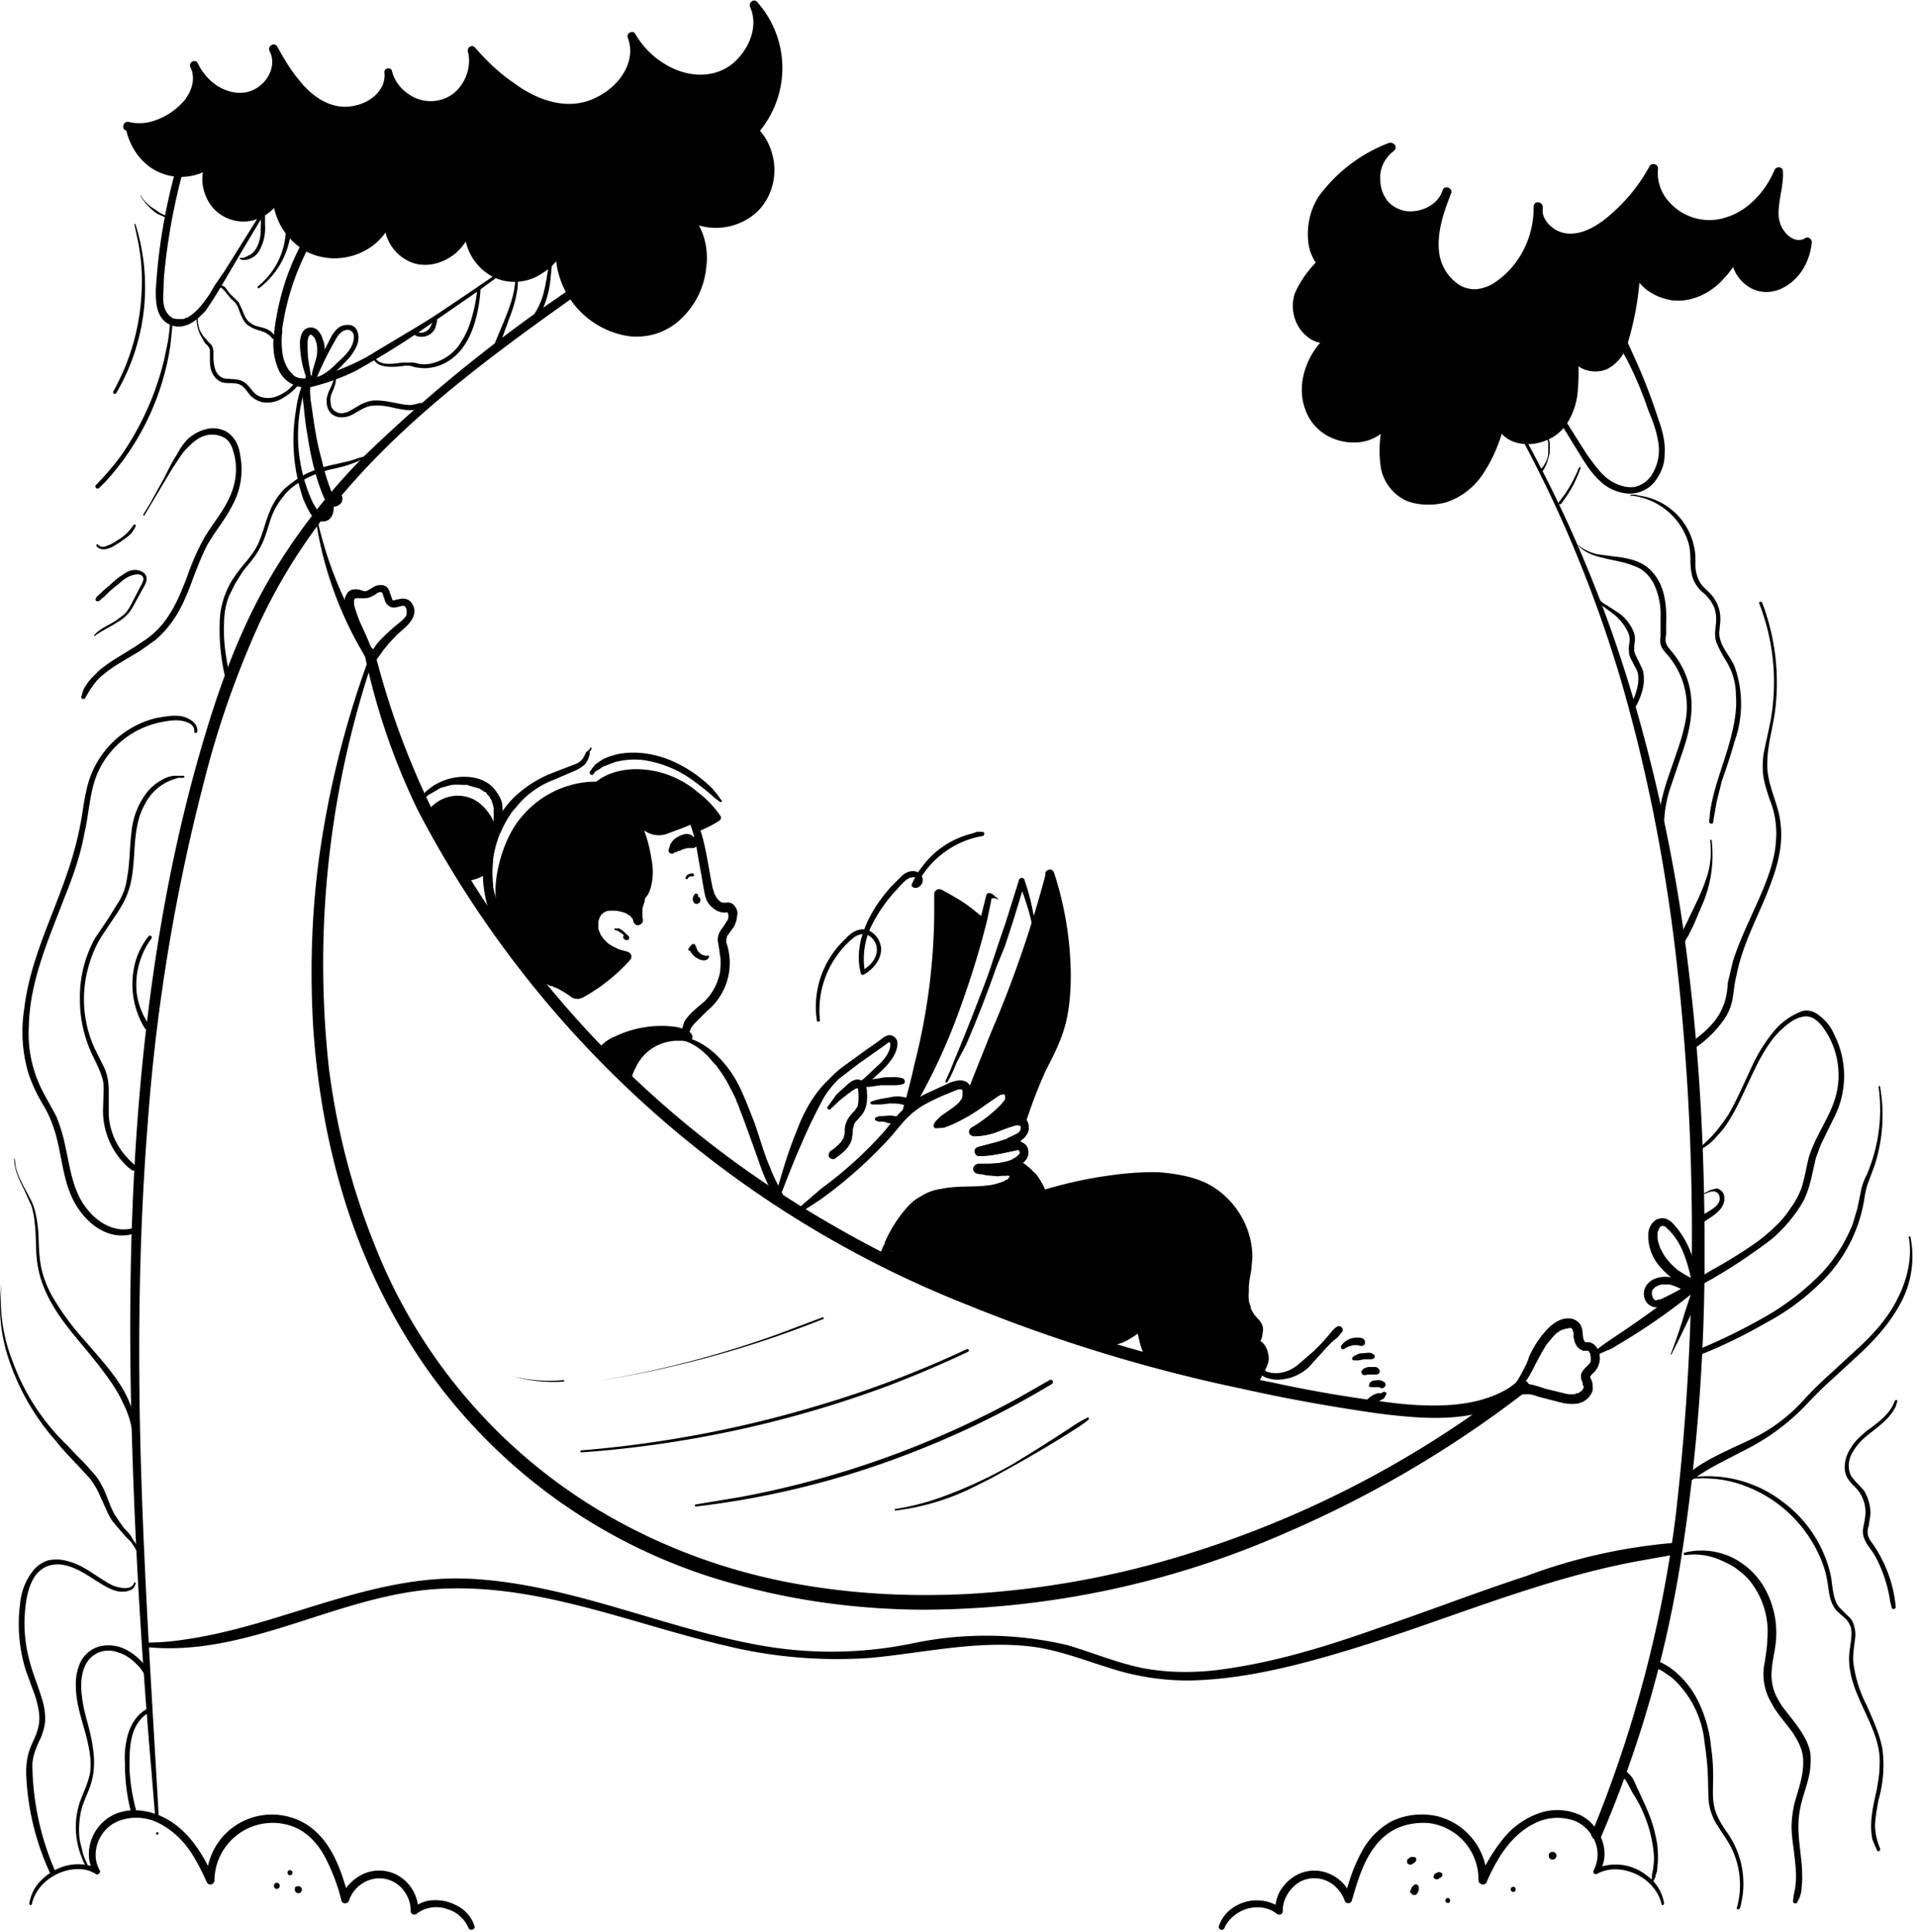 <svg xmlns="http://www.w3.org/2000/svg" width="379" height="382" fill="none"><path fill="#000" d="M73 130a190.3 190.3 0 0 0-9.3 35.5c-2 12.3-2.5 24.8-1.8 37.3.8 12.3 3 24.6 6.8 36.3 3.8 11.6 9.3 22.7 16.5 32.7a109.5 109.5 0 0 0 60.3 41.5c11.9 3.3 24.2 4.9 36.5 5a179 179 0 0 0 72.9-15.5 218.7 218.7 0 0 0 47-27.8c1.3-1-.5-2.9-1.8-1.8-6.4 5.1-15.4 5.1-23.1 4.4a263 263 0 0 1-25.8-4.3 328 328 0 0 1-53.5-15.3 230.3 230.3 0 0 1-49-25.8A201.3 201.3 0 0 1 106 192a160.5 160.5 0 0 1-31.7-62.2c-.3-1.4-2.3-.8-2 .6a133 133 0 0 0 10.3 29.8A209 209 0 0 0 191.2 258a314 314 0 0 0 54.3 16.6c8.9 2 17.9 3.6 27 4.9 8 1 16.7 1.8 24.3-1.5 1.9-.8 3.6-1.9 5.1-3.1l-1.8-1.8a204.1 204.1 0 0 1-72.6 36.3 178.2 178.2 0 0 1-36.4 5.8c-12.1.6-24.3-.1-36.2-2.5a115.7 115.7 0 0 1-33.8-12.5A106.7 106.7 0 0 1 74 246c-4.5-11.2-7.5-23-9-35a189 189 0 0 1 8.8-80.8c.2-.6-.6-.8-.8-.3Z"/><path fill="#000" d="M74 131.2c-.2-3-1.8-5.8-3-8.6a33 33 0 0 1-1-3v-.1c0-.1 0 0 0 0v-.7c0-.2 0 .2 0 0v-.2c.1-.3 0 0 0 0l.2-.2c0-.2 0 0 0 0v-.1q.15 0 0 0h.1c.1-.1 0 0 0 0h.2c0-.1-.2-.1 0 0H72c1 0 1.6-.4 2.3-.8.2-.2.5-.4.8-.4h.2s.1 0 0 0h.2c-.1 0 0 0 0 .1.2.1 0 0 0 0l.2.2v.2l.3.8c.1.6.4 1.1 1 1.5s1.4.2 2 0l.6-.1h.3s-.1 0 0 0h.1c.2.2 0 0 0 .1l.2.2s0-.1 0 0l.1.2s0 .1 0 0l.1.3v.5c0 .1 0 0 0 0 0 .4 0 .5-.2.8l-.6.7-1.7 1.4a38 38 0 0 0-3.3 3.2l-1.4 2-.4 1.2c-.3.7.7 1.3 1.1.7a35 35 0 0 0 2-2.7l.2-.2s0 .1 0 0l.8-1 1.6-1.7 1.8-1.6c1-1 2-2.3 1.5-3.9-.3-.7-.7-1.3-1.4-1.5-.7-.3-1.5 0-2.2.1l-.2.1c-.1 0 0 0 0 0h-.2c-.2 0 0 0 0 0h-.2c0-.1 0 0 0 0v-.1l-.1-.2c-.1-.2 0 0 0 0l-.6-1.7c-.3-.7-1-1.1-1.8-1-.5 0-1 .2-1.3.4l-1 .6-.4.2H72l-1-.3c-1-.2-2 0-2.4.8-.9 1.3-.4 3 .1 4.3 1.1 3 3.1 5.5 4 8.6l.2 1c.2.6 1 .5 1 0Zm223.8 145.4 1.8-1.2 1.6-1.7c1-1.2 1.7-2.6 2.4-4 .7-1.3 1.4-2.7 2.3-4l.3-.4.2-.2s0-.1 0 0a11.2 11.2 0 0 1 1.6-1.7h.2s-.2 0 0 0l.1-.2.7-.3s.2-.1 0 0a6 6 0 0 1 .9-.2l.3-.1c.3 0 0 0 0 0h.3q.3.15 0 0h.1l.1.1c.2.1 0 0 0 0l.2.2s-.2-.2 0 0v.2s0-.2 0 0l.2.4v.2c0-.1 0 0 0 0v.5c.1 1 .4 2 1.3 2.6l.6.3h1c-.2 0 0 0 0 0-.2 0-.1 0 0 0 0 0 .1.2 0 .1h.1l.1.2c.1 0 0-.2 0 0l.2.3v.2l.1.4c0-.2 0 0 0 0v.5c0 .2 0-.1 0 0v.3l-.1.3s0-.1 0 0l-.1.2-.2.2-.1.1-.5.5c-.4.4-.7.8-.9 1.3-.1.6 0 1.2.3 1.7v.4l.2.3s0-.2 0 0v.2s0-.1 0 0l-.1.3-.1.2h-.1c0 .2.1 0 0 0 0 .2-.2.3-.2.3l-.2.1s.2 0 0 0l-.2.2-.3.1c.2 0 .1 0 0 0h-.2l-.4.2c-.1 0 .2 0 0 0h-1.2s.1 0 0 0a12 12 0 0 1-1.3-.3l-3.3-.8c-1.8-.6-3.9-1.4-5.8-.7l-.7.3c-.3.2-.4.5-.6.8a.9.9 0 0 0 0 1c.3.2.7.4 1 .3.2-.2.5-.2.7-.3l.3-.2-.1.1h.2l.4-.2h-.1 1.5c-.2 0-.1 0 0 0h.1a10 10 0 0 1 1.8.5l3.5.9c1.1.3 2.3.6 3.5.5a4 4 0 0 0 3-1.4c.3-.4.6-.9.7-1.4 0-.6 0-1.2-.2-1.8l-.3-.6s0-.2 0 0v-.2s0-.1 0 0c0 0 .1-.2 0 0l.2-.3c-.1.2 0 0 0 0l.6-.6a4 4 0 0 0 1.1-2.8c0-1-.5-2.3-1.4-2.8-.3-.2-.6-.3-1-.3h-.5c-.2 0 .1 0 0 0s-.1 0 0 0l-.2-.2c.2.2 0 0 0-.1l-.1-.2c0 .2 0 0 0 0l-.1-.3v-.1c0-.2 0 .1 0 0l-.1-.8a4 4 0 0 0-.4-1.7 2.8 2.8 0 0 0-2.5-1.3c-1.8 0-3.4 1.3-4.5 2.6a19 19 0 0 0-3.2 5l-.2.6-.1.3-.1.1a2 2 0 0 0 0 .2l-1.1 2.1a17 17 0 0 1-2.6 3.7l-.9.6c-.4.3 0 1 .5.7M129 155c.9.2 1.7.7 2.4 1.2a13.6 13.6 0 0 1 5 6.6 30 30 0 0 1 1.5 5.9l1.1 6.3c.2 1 .3 2 .7 3 .4.8 1 1.5 1.9 2a3.4 3.4 0 0 0 2.3.4s.2 0 0 0h-.1c.2 0 0 0 0 0s.1 0 0 0l.1.1s0-.1 0 0v.1c.2.2 0 0 0 0l.1.2s0-.3 0 0v.7c0 .1 0-.2 0 0l-.1.3v.1c-.1.2 0 0 0 0l-.2.2a7 7 0 0 1-.4.7l-.9 1.3c-.3.5-.5 1.1-.5 1.8l.3 1.9.1.7v.3l.1.3c0 .2 0-.2 0 0a12.3 12.3 0 0 1 0 2.6s0 .2 0 0v.3a11.8 11.8 0 0 1-.7 2.4s0 .2 0 0a11 11 0 0 1-2.4 3.6c-1.4 1.2-3 2.4-4 4l-.4 1.3c0 .4.1.9.6 1 .4 0 .8-.2 1-.6-.2.2 0 0 0-.1l.1-.3.4-.5c0-.1.2-.3 0-.1l.3-.3.5-.5 2-2a12.3 12.3 0 0 0 3.8-13.5c0-.2 0 0 0 0v-.7l.1-.3v-.2c0 .1 0 0 0 0l.5-.7 1-1.4.4-1.1.2-1.4c0-.6-.3-1.2-.7-1.6-.4-.5-1-.6-1.7-.5-.2 0 .2 0 0 0h-.4c.2 0 0 0 0 0a3 3 0 0 1-.4-.1l-.2-.1-.1-.1-.5-.5s-.1-.1 0 0a4 4 0 0 1-.4-.7l-.1-.1-.4-1.3c-.9-4.2-1.3-8.5-2.8-12.5a17 17 0 0 0-3-5c-.7-.8-1.4-1.4-2.2-2-.7-.6-1.6-1-2.5-1.3l-1.3-.3c-.2 0-.3.2-.1.3Z"/><path fill="#000" d="m137.6 176.7-.3.1v.1a1.4 1.4 0 0 0-.3 1.2c0 .2.2.3.3.5a.7.7 0 0 0 .6.1.7.7 0 0 0 .5-.4.8.8 0 0 0 0-.7l-.1-.2h-.1l-.1-.1h-.3l-.3.1-.2.5v-.1.2-.2h.1l.1-.1h.6-.1v.1-.4.2-.6c0-.2-.2-.3-.4-.3m-1.6-3v-.1l.2-.1v-.1a1.4 1.4 0 0 1 .2 0v-.1h.5c.2 0 .3-.1.3-.2l-.1-.4c-.3 0-.6 0-1 .2-.2 0-.4.3-.5.5a.3.3 0 0 0 0 .4.3.3 0 0 0 .4-.1m-2.8-5q0-.15 0 0l.2-.2s.2 0 0 0h.4l.2-.2.5-.1.8-.4-.3.2a4 4 0 0 1 1-.3h-.4 1.1-.4.4-.3.5c.2 0 .4 0 .6-.2.3-.2.6-.7.5-1.2l-.6-.7-.4-.2-.2-.2a2 2 0 0 0-1-.3c-.6 0-1.3.3-1.8.6a3 3 0 0 0-1.3 1.2c-.2.2-.2.4-.3.7l-.2.6c-.1.2 0 .6.3.7.3.2.6.1.8 0Zm6.6 20.3h-.5v-.1h-.2l-.2-.1c.1 0 0 0 0 0h-.1a4 4 0 0 1-.4-.3l-.1-.1c.1.1 0 0 0 0l-.3-.3c-.1-.1 0 0 0 0l-.1-.1-.1-.3v.1-.1l-.1-.2v-.1l-.2-.4c-.3-.2-.8-.2-1 .2-.2.3 0 .7 0 1l.4.5c.3.4.6.6 1 .8.3.2.8.4 1.2.4s.8-.1 1-.5c.2-.3 0-.6-.3-.4"/><path fill="#000" d="M136.1 188h.3l.2-.1a4.7 4.7 0 0 0 .8-.6v-.3a.4.4 0 0 0 0-.3h-.2a.4.4 0 0 0-.3 0l-.2.1-.1.3v-.1l-.3.3-.1.2v.1c-.2 0-.2.2 0 .3Zm-20.3-30.7c3-4.2 8.3-5.1 13-4.2a22.3 22.3 0 0 1 13 8.6l-3.8 1.9-.7-1.7-4.9 2-1.8.5c-2 .2-3.6-1.3-5-2.6 1.4 2 4.8 12.3 1 15.8-.4.3-.2-10.3-.5-9.9-.4.4.2.9.3 1.2 1.2 2.2.8 5.3.4 7.7-.3 1.8-1.1 3.6-.6 5.4-.3-1.7-2.6-2.6-4.1-2.9-2.1-.3-4.1.5-4.7 2.7-.9 3.9 3 6.8 6.4 7.4a35 35 0 0 1-9.7 7.2c-.4 0-.6-.2-.9-.4-2.4-2.1-6-2.3-8-4.7a25.3 25.3 0 0 1-6.1-13 24.5 24.5 0 0 1 4.4-15.8 18.7 18.7 0 0 1 20.3-6.2"/><path fill="#000" d="M116 157.5c2.3-2.8 5.8-4.1 9.3-4.1l2 .1h.2c.3 0 0 0 0 0l.3.1a23.4 23.4 0 0 1 5.9 2 32 32 0 0 1 6.6 5.1l.9 1.3.2-1a33 33 0 0 1-3.6 1.8l1 .3-.8-1.6c-.1-.3-.6-.4-.9-.3l-5 2a8.2 8.2 0 0 1-1.7.4h-.5a4.9 4.9 0 0 1-1.9-.7c-.7-.4-1.3-1-1.9-1.5a.7.7 0 0 0-.9-.1 1 1 0 0 0-.2.9c.3.3.5.7.6 1l.1.2v.1c0 .2 0-.1 0 0l.2.4a23.7 23.7 0 0 1 1.5 6v.1l.1.3a19 19 0 0 1 0 3.3v.2c0-.1 0 0 0 0v.2a8.4 8.4 0 0 1-.4 1.5v.1c-.1.2 0-.2 0 0a6 6 0 0 1-.5.9l-.1.1c.1-.1 0 0 0 0l-.2.3-.2.2c0-.3.7-.2.7-.2.2 0 .3.1.4.3v.2-.2c0-.1 0 .2 0 0V172l-.2-3.3v-1.1l-.5-.6c-.7-.4-1.3.2-1.3.9 0 .5.3 1 .5 1.4l.2.3c0 .1 0-.2 0 0v.2a6.6 6.6 0 0 1 .4 1.3c0 .2 0-.2 0 0a13.7 13.7 0 0 1 0 2.9v.2c0-.2 0 0 0 0l-.1.5v.3c0 .2 0-.2 0 0l-.3 1.5c-.3 1.3-.7 2.5-.8 3.8 0 .7 0 1.3.2 2 0 .4.6.8 1.1.6s.8-.6.7-1.1c-.3-1.8-2-2.8-3.6-3.3a6.3 6.3 0 0 0-4.8.2c-1.6.8-2.4 2.7-2.3 4.5 0 1.7 1 3.3 2.2 4.4 1.3 1.3 3 2.2 5 2.5l-.5-1.6a34 34 0 0 1-3.8 3.4l-.2.2c.2-.2 0 0 0 0a34 34 0 0 1-4.8 3l-.2.2c-.2.1.2 0 0 0-.3 0 .2 0 0 0q.15 0 0 0 .3 0 0 0s-.2-.1 0 0v-.1a15 15 0 0 0-1.3-1l-1.6-.7-1.8-.8-.2-.1s.2.1 0 0a17 17 0 0 1-2.4-1.3h-.1q.15 0 0 0l-1.2-1.4-.6-.7a27 27 0 0 1-3.2-5.4l-.1-.2a23 23 0 0 1-1.5-5.3v-.3a14.6 14.6 0 0 1 0-4.1v-.2a27 27 0 0 1 1.8-6.5c0 .2 0 0 0 0l.1-.3a22 22 0 0 1 2.2-3.8l.6-.7a18 18 0 0 1 2.6-2.4c-.2.1 0 0 0 0a19 19 0 0 1 3.5-2.1l.2-.1c.3-.1-.1 0 0 0l.5-.2c1.3-.5 2.5-.8 3.8-1h.2a28.4 28.4 0 0 1 5.5 0h.7l1.8.4a.7.7 0 0 0 .9-.5.7.7 0 0 0-.5-.9l-1.9-.5a20.3 20.3 0 0 0-5.6-.5 19.3 19.3 0 0 0-13.1 6.6c-1.7 1.9-2.8 4-3.7 6.3-.9 2.4-1.5 4.9-1.7 7.4a19 19 0 0 0 1 7.5 27 27 0 0 0 3.7 7.5c.8 1.1 1.6 2.3 2.7 3.1 1 .8 2.3 1.4 3.5 2h.4l.2.2.4.1a18 18 0 0 1 2.4 1.4c.2.1-.2-.2 0 0l.2.1c.4.4.9.7 1.5.7.8.1 1.5-.4 2.2-.8a35.3 35.3 0 0 0 8.3-6.8c.3-.3.4-.6.3-1-.1-.3-.4-.6-.7-.7l-1.8-.5q-.3 0 0 0l-1-.5a10 10 0 0 1-1-.6 8.4 8.4 0 0 1-1-1l-.1-.1s-.1-.2 0 0v-.1a2 2 0 0 1-.6-1s0 .2 0 0l-.1-.2a5 5 0 0 1-.2-.5v-.3c0-.1 0 0 0 0v-1.2l.2-.6v-.1l.1-.2.2-.2v-.1c.1-.2 0 0 0 0l.1-.2.2-.1.1-.1c.1-.1 0 0 0 0l.4-.3h.2c0-.1 0 0 0 0v-.1l.5-.1h.3s.2-.1 0 0c-.2 0 0 0 0 0a5.5 5.5 0 0 1 1 0h.2a7.6 7.6 0 0 1 1.7.4h.1l.8.5.2.1s-.2 0 0 0l.3.4s.1.1 0 0l.2.2v.2c.1 0 0-.2 0 0h.1v.4l1.9-.5a5 5 0 0 1-.1-.6V180s0 .2 0 0v-.3l.1-.4.3-.9.6-3.4v-3.3a8.2 8.2 0 0 0-.8-3.2l-.4-.5v-.1c-.1-.1 0 0 0 .1 0 .2-.3.4-.5.5a.8.8 0 0 1-.9-.4v-.1c0 .2 0-.1 0 0v.9l.1 3.5.1 3.6.1 1.2c0 .5.1 1 .7 1.1.5.2.8-.2 1-.5l.7-.9a7 7 0 0 0 .7-2 12 12 0 0 0 0-5 28.4 28.4 0 0 0-2.6-8.4l-1 .8a24 24 0 0 0 1.8 1.6 4.8 4.8 0 0 0 4.8 1l2.7-1 3-1.2-.9-.3.7 1.6c.2.2.7.5 1 .3a24 24 0 0 0 3.9-2c.3-.2.5-.7.2-1a20.2 20.2 0 0 0-4.5-4.7 18.8 18.8 0 0 0-12.1-4.5c-1.8 0-3.7.3-5.4 1a10.2 10.2 0 0 0-4.8 4c-.2.3.2.6.4.4"/><path fill="#000" d="m121.6 183.9.6.2.6.4.5.4.2.3.1.3v-.2l.6-.2-.2-.1-.2-.2c-.3 0-.6.2-.6.5 0 .5.9.9 1.2.3 0-.2 0-.5-.3-.6l.2.1-.6-.5a3.8 3.8 0 0 0-1.3-1h-.8c-.2 0-.2.2 0 .3m11.2 21.7c2.8-.3 5.2 1.3 7.1 3.2l1.4 1.6.3.3.2.2v.1a22.5 22.5 0 0 1 2.5 4 36 36 0 0 1 1.3 2.6v.3h.1l.2.5 1.4 3.7 2.7 7.5a42 42 0 0 0 3.1 7.1l.5.6.5.1c.3 0 .6 0 .7-.4v-.4c0-.3 0-.5-.2-.7l-.5-1-.8-1.6a48 48 0 0 1-.9-2v-.1l-.6-1.4c-1-2.6-1.7-5.1-2.6-7.7-1-2.5-1.9-5-3.1-7.4a22 22 0 0 0-4.8-6.4c-2-1.8-4.7-3.4-7.6-3.3l-1 .1c-.3 0-.2.6 0 .5Zm24.7 34.6a127 127 0 0 0 4.7-3 88.3 88.3 0 0 0 12.6-11c1.2-1.2 2.3-2.6 3.5-4a19.4 19.4 0 0 1 2.3-2.3l.2-.1c.2-.2 0 0 0 0l.2-.2 1-.7c1.4-.9 3-1.6 4.5-2.3l.3-.1.7-.3a135 135 0 0 1 2-.8h.2s-.1 0 0 0h.2s.1 0 0 0h.2l.1.1c.1 0 0-.1 0 0l.1.2s0-.2 0 0v.2s0-.2 0 0v.5c.1-.1 0 0 0 0v.2a5 5 0 0 1-.1.4v.2a5 5 0 0 1-.5.6v.1c-.1.1 0 0 0 0l-.2.2-.8.7c.2-.1 0 0 0 0l-.7.5-2 1.4-1 1c-.3.3-.3.8 0 1 .4.4.8.4 1.1 0l2-1.4 2-1.3c1.2-1 2.1-2.5 2-4 0-.9-.4-1.7-1.1-2.1-1-.5-2-.2-3 .1l-4.8 2.2a19 19 0 0 0-4.4 3c-1.4 1.2-2.5 2.7-3.7 4.2a77.7 77.7 0 0 1-12.7 11.6l-2.2 1.9-2.1 1.8-1 1c-.3.2 0 .7.4.5"/><path fill="#000" d="m185.1 223.1 1.5-.1a23 23 0 0 0 3.8-1.7c1.7-.9 3.2-1.9 4.7-3l2.2-1.5.5-.3s.2 0 0 0h.1l.3-.1h.3c.1 0 0 0 0 0s.2 0 0 0h.1c.1 0-.1-.1 0 0l.1.1s0-.1 0 0v.2c.2.1 0 0 0 0l.1.2c0 .2 0-.2 0 0v.5c-.1.1 0 0 0 0l-.3.5h-.1a11 11 0 0 1-1.4 1.6l-1.8 1.5-.2.1-.3.2c-.8.7-1.7 1.2-2.6 1.8-.3.1-.5.6-.3 1 0 .3.4.5.8.5 1.5.1 3-.2 4.4-.7l2-.8 2.1-.7c.2 0 .1 0 0 0h.5c-.2 0 0 0 0 0 .2.1 0 0 0 0s.2.2 0 0l.2.2v.3c0-.2 0 0 0 0v.2c0 .2 0-.2 0 0v.2s-.1.2 0 0l-.1.2-.1.2a3.2 3.2 0 0 1-.6.5l-.8.5-2 .9-4.8 1.2c-1 .3-.8 1.8.2 1.8a20.4 20.4 0 0 0 4.2-.5l2-.4 1-.2.4-.1h.2-.1c.2 0 .1 0 0 0l.2.2c0-.2 0 0 0 0 .2.2 0 0 0 0l.1.2v.1c0-.2 0 0 0 0v.2c-.1.2 0-.1 0 0l-.2.2c0 .1.1-.1 0 0l-.2.2-.2.2c0 .1.1 0 0 0a8.4 8.4 0 0 1-1.2.7s-.2.1 0 0a9.7 9.7 0 0 1-2.1.5l-.2.1h-.2a20 20 0 0 1-1.6.1h-2.3c-.5.1-1 .5-1 1 0 .6.5 1 1 1 0 0 .2 0 0 0h.2s-.2 0 0 0a26 26 0 0 1 1.4.3l2.2.2 1-.1h.3c.2-.1 0 0 0 0h.4c.1 0 0-.1 0 0 0-.1.3 0 .4 0h.3c0 .1-.2 0 0 0v.1c.2.1-.1 0 0 0 .1.1 0 0 0 0s0-.1 0 0c0 0 0-.2 0 0v-.1.2c0 .1 0-.2 0 0l-.2.2s-.1.2 0 0c.1-.1 0 0 0 .1l-.3.3s-.2.1 0 0c0-.1-.1 0-.2 0a2.6 2.6 0 0 1-.5.3 13 13 0 0 1-3 .8h-.2.1-.2l-.6.1c-2.8.2-5.7 0-8.5.6-1.4.2-2.8.7-4 1.5-1.4.7-2.4 1.8-3.4 3a26.4 26.4 0 0 0-3.5 5.7l-.2.4v.3l-.1.1-.1.2-.1.2-.1.2-.2.5-.5 1.1c-.3.4-.2 1 .3 1.3.4.2 1 0 1.2-.4l1-2 1-2a31 31 0 0 1 2.4-3.6c0-.2-.2.2 0 0a21.5 21.5 0 0 1 2.4-2.7s.3-.2.1 0l.5-.4a9.5 9.5 0 0 1 1.4-.7h.1a12.7 12.7 0 0 1 2.8-.8h.3s-.2 0 0 0h.1a23 23 0 0 1 3.2-.3c1.4 0 2.9 0 4.3-.2 1.5-.2 3-.5 4.4-1 1.2-.6 2.3-1.6 2.3-2.9.1-1.8-2.2-2.4-3.6-2.2l-.5.1s-.2 0 0 0h-.2a7 7 0 0 1-1.4 0h-.2c-.1 0 0 0 0 0h-.2a23 23 0 0 0-2-.3v2c2.8-.3 6-.1 8.4-2 .6-.4 1.2-1 1.4-1.8.1-.7 0-1.6-.6-2.1a2 2 0 0 0-2-.5l-2.2.4-1.9.4h-.5l-2.5.2.2 1.8a54 54 0 0 0 7-2.4c.7-.4 1.3-.8 1.8-1.3.5-.6.9-1.3.8-2 0-.8-.3-1.5-1-1.9-.8-.4-1.7-.2-2.5.1l-2.3.8a23 23 0 0 1-3.5 1h-1.5l.4 1.6c1.7-1 3.3-2.2 4.8-3.5 1.4-1.2 3.4-2.8 2.8-5-.2-1-1.3-1.7-2.4-1.6a6 6 0 0 0-2.8 1.3 96 96 0 0 1-9.1 5.6h-.2c.1 0 0 0 0 0l-.3.2-.2.1-.8.5c-.4.3-.3 1 .3 1m-42.4-64.8a6 6 0 0 1-.4-.5l-.4-.6-1-1.2a26 26 0 0 0-7.1-5.1c-3.7-1.8-8-2.6-12-1.7-1 .3-2.1.6-3 1.2-.4.3-1 .6-1.3 1l-.4.5-.5.7c-.2.4.4.9.7.5.2-.3.5-.7.9-.8l1-.7 2.4-.9a15 15 0 0 1 5.6-.4 22 22 0 0 1 10.3 4.4 43 43 0 0 1 3.6 2.9l.6.5.7.5c.2 0 .4 0 .3-.3m-26-10.3-.4.4-.4.3-.5 1a3 3 0 0 1-1.4 1.3l-2.1.8-2.3.9a22.8 22.8 0 0 0-8.4 5.4 21.6 21.6 0 0 0-5.7 13.5 23.2 23.2 0 0 0 4.6 15c.4.5 1.1.5 1.6.2.4-.4.6-1 .3-1.6-.4-.7-1-1.3-1.3-2a30 30 0 0 1-1.8-3v-.3a21.5 21.5 0 0 1-1.4-4.5v-.5a20.7 20.7 0 0 1 0-4.7v-.4a21.7 21.7 0 0 1 1.2-4.6l.1-.3.1-.1a21 21 0 0 1 2.6-4.6l.1-.1.3-.3a17.2 17.2 0 0 1 7.6-5.6l4.4-1.9a7 7 0 0 0 1.8-1.2l.6-1 .3-1v-.5l.3-.4c.2-.2 0-.5-.3-.3Z"/><path fill="#000" d="M193.6 227.7a37 37 0 0 0 7-1l.1-.6.3-1-.4.3c-2.3 1.2-4.6 1.7-7 2.3"/><path fill="#000" d="M193.6 228.6c2.4 0 4.8-.6 7.2-1.1.3 0 .5-.3.6-.6l.5-1.5c.2-.8-.7-1.4-1.3-1l-1.3.6-.3.2-1.9.6-3.7 1c-.5.2-.8.7-.7 1.1.2.5.6.8 1.1.7 2.6-.7 5.3-1.3 7.7-2.7l-1.3-1-.5 1.5.6-.6a51 51 0 0 1-4.3.8h-.2l-2.2.2c-.5 0-1 .4-.9.9 0 .5.4.9.9.9m14-55.8c-5.7 22.2-12 33.7-16.5 46.3l-.4 1c2-1.2 3.8-2.5 5.7-3.9.8-.6 2-1.2 2.8-.6.6.4.7 1.3.5 1.9s-.7 1.2-1.2 1.7a28 28 0 0 1-6 4.6c2.8.2 5.3-1.2 8-2 .4-.2.9-.3 1.4-.1h.1c1-3 2-5.9 3.4-8.8 1.3-2.9 2.8-5.7 3.9-8.7 3.2-9 1-22.1-1.7-31.4"/><path fill="#000" d="M206.8 172.6A224 224 0 0 1 196 204l-3.2 8-1.5 3.8-1.4 3.4-.2.6c-.1.3 0 .7.3 1a.9.9 0 0 0 1 0l3.8-2.4c.6-.5 1.2-1 1.8-1.3l.8-.5.2-.1s.2-.1 0 0l.6-.2s-.2 0 0 0h.2c-.2 0 0 0 0 0 .2 0 .1 0 0 0 .1 0 .3.1.1 0l.2.2c-.2-.2 0 0 0 0 .1.1 0-.1 0 0v.3c.1.2 0-.2 0 0v.6s0-.1 0 0l-.2.3-.2.2c.1 0 0 0 0 0l-.3.4a27.6 27.6 0 0 1-6 4.7c-.3.2-.5.7-.4 1 .1.4.5.6.9.7 1.6 0 3.3-.4 4.8-1l2.3-.8a19 19 0 0 1 1.4-.4h.4c-.2-.1-.2-.2-.1 0 .5.3 1.3.2 1.5-.5a93 93 0 0 1 4-10.4c1.6-3.1 3.2-6.2 4-9.7.7-3 .9-6.2.9-9.3a67 67 0 0 0-3.3-20c-.1-.4-.6-.8-1-.6-.5.1-.9.6-.7 1a88 88 0 0 1 2.6 11.9v.5a70.6 70.6 0 0 1 .3 13v.3c0 .2 0 0 0 0v.1a29.8 29.8 0 0 1-3.8 11 95 95 0 0 0-4.7 11.8l1.5-.4c-.3-.2-.5-.4-.8-.4l-.7-.1c-.5 0-1 .2-1.4.3l-2.4 1a20.4 20.4 0 0 1-3.4.9h-.1a8 8 0 0 1-1.3 0l.4 1.7a29.7 29.7 0 0 0 7-6c.5-.6.7-1.4.6-2.2a2.3 2.3 0 0 0-1.5-1.8c-.8-.3-1.6 0-2.3.4-.7.3-1.3.8-2 1.2a68 68 0 0 1-4.6 3l1.3 1c1-2.2 1.8-4.6 2.7-6.8l3.2-8a352 352 0 0 0 7-18.6c1.6-4.5 3-9.1 4.1-13.7.1-.5-.2-1-.6-1.1-.5-.1-1 .1-1.1.6Zm-8.8 58.9h.2l.6-.8c-1.7.4-3.6.3-5.4.5 1.3 0 3.4.6 4.6.3"/><path fill="#000" d="M198.3 232.3c.5 0 1-.7 1.3-1.2.2-.3.1-.7 0-1a.9.9 0 0 0-1-.3l-.7.2h-.4l-1.4.1-2.7.2c-.4 0-.9.4-.9.9s.4.8 1 .8h.2c0 .1-.2 0 0 0l.5.2 1.5.2h2.5c.4-.2.7-.7.6-1.2a.9.9 0 0 0-1.1-.6 3 3 0 0 1-.3 0h-2.1l-.6-.2-1.3-.1v1.7c1.9 0 3.8 0 5.6-.5l-1-1.3v.1l-.2.2-.3.3.4-.2h-.1c-.5 0-.8.7-.6 1 .1.6.6.8 1 .7Zm7.9-34.7-.2-4.7a101 101 0 0 0-2-13.7 41 41 0 0 0-1.4-5 .6.6 0 0 0-1.2 0l-2.5 8-1.3 3.8-1.3 3.9c-.8 2.6-1.8 5.1-2.8 7.7a410 410 0 0 1-4.8 12l-.8 2-1 2.2c0 .3.3.4.4.2.7-1.2 1.3-2.5 1.8-3.8l1.9-3.6a231 231 0 0 0 6-15.4l1.6-3.9a303 303 0 0 0 4-12.8h-1.2a48.8 48.8 0 0 1 3.8 17.9l.2 2.6.3 2.6c0 .3.5.3.5 0m-8.9-19.8-.3-.4c-.2 0-.3-.2-.4-.3a2 2 0 0 0-.9-.5c-.3 0-.6 0-.7.4l-1 4a150 150 0 0 1-3.5 11.8c-1.7 5.2-3.6 10.3-5.8 15.3l-1.9 4.2a159 159 0 0 1-1.8 4.3c-.1.3.3.5.5.3.9-1 1.5-2.3 2-3.5l2-3.7 1.7-3.8a163 163 0 0 0 8-24.1c.3-1.6.7-3.1.9-4.7l-.5.6.8-.1c.3 0 .6 0 .8.3.1 0 .2 0 .1-.1"/><path fill="#000" d="M193.7 181.2a58.6 58.6 0 0 0-8-4.4c0 14.4-2.4 29.3-6.5 43.2 7.1-11.1 12-25 14.5-38"/><path fill="#000" d="M193.8 181c-1.2-1-2.4-2-3.7-2.8a68 68 0 0 0-4-2.3 1 1 0 0 0-1.4.9v4.2a124.6 124.6 0 0 1-3.9 29.4q-1.05 4.8-2.4 9.3a.8.8 0 0 0 1.5.7 115.9 115.9 0 0 0 13.6-33.8l.9-4.3c0-.4-.1-.8-.5-.9-.4 0-.8.1-.9.5l-.8 3.8a117.3 117.3 0 0 1-9.3 26.2 84 84 0 0 1-4.4 7.6l1.5.7a149 149 0 0 0 5.4-25.4v-.5l.1-.4a146 146 0 0 0 1.1-14.7v-2.4l-1.2.9c-.2-.1 0 0 .1 0l.3.1.5.3a47 47 0 0 0 3.2 1.3l4 2c.4.3.7-.2.3-.5Zm-69.6 33.4a10 10 0 0 1 3.8-7.2 10 10 0 0 1 8-2c.2 0 .2-.3 0-.4-.5-.6-1.4-.8-2.2-.9-4.3-.6-8.6.1-12.5 2-1 .5-1.8 1-2.4 2"/><path fill="#000" d="M124.6 214.5c.2-1 .4-2.2 1-3.2a9 9 0 0 1 5.4-5 10.4 10.4 0 0 1 2.5-.5h2.1l.5.2c.5 0 .8-.5.8-1 0-.6-.7-1.1-1.2-1.4l-1.8-.5a21.2 21.2 0 0 0-12.2 1.8 8 8 0 0 0-3.4 2.5c-.3.4-.1 1 .2 1.1.4.2 1 .1 1.1-.3.3-.5.6-.7 1-1l1.5-.8a19.8 19.8 0 0 1 5.9-1.7c1.5-.2 3-.2 4.6-.1l1 .1h.5s-.1 0 0 0a4.8 4.8 0 0 1 1 .3c-.1 0 0 0 0 0a2 2 0 0 1 .4.2s0 .2 0 0v-.5l.4-.2h.2-.1a20 20 0 0 0-1.7-.1l-1.8.1c-1.2.2-2.3.5-3.3 1.1-2 1.1-3.7 3-4.6 5a7.4 7.4 0 0 0-.7 3.8c0 .4.5.5.7.1m50 34.3c7.2-2.5 14-6 21.2-8.7a110 110 0 0 1 20.2-6c6.5-1.2 14.5-2 20.8.4 5.9 2.3 9.8 8.2 9.6 14.6-.1 4-1.7 8.7 1 11.7.4.5 1 .9 1.2 1.5.5 1.1-.2 2.4-.9 3.4 2 .2 2.7 3 1.6 4.6-1 1.7-.8 2.7-2.7 2.8-4.3.3-9.5-1.7-13.6-3-1.2-.3-3.7-.3-4.6-1-1.9-1.5-2.3-4-2.7-6.4 0-.4 0-.9.3-1.1s.7-.1 1.1-.2.5-.9.1-.8c-2.2 2-4.6 4.2-7.6 4.6-1.6.2-3.2 0-4.7-.4-13.2-2.8-27.4-10.7-40-15.6"/><path fill="#000" d="M174.7 249.2a25.8 25.8 0 0 0 5.3-1.6l5.1-2 10.3-4.2a110.7 110.7 0 0 1 25.6-7 55 55 0 0 1 9.9-.1 23.4 23.4 0 0 1 5.7 1.4c.2.1-.2 0 0 0l.6.3 2.2 1.3.2.2s.2.1 0 0a12 12 0 0 1 2.3 2.2l.3.3c.2.3 0 0 0 0a16 16 0 0 1 1.8 3s.2.4 0 .2a15 15 0 0 1 1 3.5s.1.4 0 .1a13.5 13.5 0 0 1 .2 1.8v2.2l-.4 4.5c0 1.5.2 3 .8 4.5.3.6.7 1.3 1.2 1.8s1 1 1 1.6a5 5 0 0 1-1 2c-.2.5 0 1.4.7 1.5h.4c.2.1-.1 0 0 0l.2.1.1.1c-.2 0 0 0 0 0l.2.2c.1.1-.1-.2 0 0a4 4 0 0 1 .3.5c-.1-.2 0 0 0 0v.4c.1 0 .1.4.1.1v.9c0-.2 0 0 0 0l-.1.4s-.1.2 0 0l-.1.3-1 1.6-.3.6c.1-.3 0 0 0 0-.1.1-.2 0 0 0l-.2.1c.2-.1 0 0 0 0h-.2a4 4 0 0 1-.3.1h-1.2c-1.6 0-3.1-.3-4.7-.6l-4.9-1.3c-1.3-.4-2.6-.9-4-1l-2-.4-.3-.1h-.2l-.1-.1c-.3-.2-.4-.2-.6-.5-1-1-1.4-2.4-1.7-3.7l-.3-2v-.2.1h-.1.2c.5 0 .9 0 1.2-.4.7-.6.7-1.9-.3-2.2-.6-.1-1 .2-1.4.6l-1 .8c-1.1 1-2.4 2-3.9 2.6-1.5.7-3.1.8-4.7.5a49.7 49.7 0 0 1-10-2.6l-9.7-3.8c-6.5-2.8-12.9-5.9-19.4-8.5l-2.3-1a1 1 0 0 0-1.1.7c-.2.5.2 1 .6 1.1 7 2.8 13.8 6 20.7 9a161 161 0 0 0 15.9 5.9c1.8.5 3.7 1 5.6 1.1 2.1.3 4.3-.1 6.2-1.2 1.8-1 3.3-2.3 4.8-3.7l-.7.3c-.4 0-.8-.5-.5-.9-.3.3.2-.1.2 0h-.3c-.5 0-1 0-1.3.4-.7.7-.5 1.6-.4 2.5.3 1.4.6 3 1.3 4.3l1.3 1.7c.5.5 1.1.7 1.8.9l3.6.6c3.1 1 6.1 2.2 9.3 2.8 1.6.3 3.4.6 5 .3.6-.1 1.2-.4 1.6-.9.4-.4.6-.9.8-1.4.4-.7.8-1.3 1-2 .3-.7.3-1.5.1-2.2a4 4 0 0 0-.9-1.9c-.5-.6-1.3-.9-2-1l.8 1.5c.5-.8 1-1.6 1-2.5.3-1 0-1.9-.7-2.7-.5-.6-1-1-1.3-1.7l-.3-.5s0 .2 0 0v-.3l-.4-1.2v-.2a10 10 0 0 1 0-1.7v-1l.1-1.1.4-2.3.2-2.4c0-6-3.5-11.7-8.8-14.5-3-1.5-6.3-2-9.6-2.3-3.4-.1-6.9.2-10.3.7-7.2 1-14.3 3.1-21.1 5.7-7.1 2.7-14 6-20.9 9l-2.6 1.1c-.5.3-.1 1 .4 1Z"/><path fill="#000" d="M248.5 270.6c.3 1.1 1.4 1.8 2.5 2 1.3.4 2.6.2 3.9-.1a9.5 9.5 0 0 0 3.8-2.1l2.9-3.2a47 47 0 0 1 1.8-1.9l1-.8 1-1.2c.3-.6-.4-1.3-1-1-.7.4-1.2 1.1-1.7 1.7l-1.4 1.6-1.6 1.6-1.5 1.3-1.5 1.3c-.2.1.1 0 0 0a9 9 0 0 1-1.5 1c-1 .5-2.2.8-3.3.7a4 4 0 0 1-1.5-.3c-.4-.3-.7-.5-1-1-.3-.4-1-.1-.9.4m17.3-3.9a2.3 2.3 0 0 1 .6-.3l.1-.1 1-.3s-.1 0 0 0a6 6 0 0 1 .7 0h.3s-.2 0 0 0c.3.1.6.2.9.1.5-.1.6-.8.3-1.2s-1-.4-1.4-.4a3.7 3.7 0 0 0-3.2 1.7c0 .2 0 .4.2.6h.5Zm2 2.3h.8l1-.2h1.3l.6-.1c.2-.1.3-.3.3-.5s-.1-.3-.3-.4c-.3-.3-.7-.3-1.1-.3l-1 .1c-.3 0-.6 0-1 .2a3 3 0 0 0-.4.2c-.2 0-.3.2-.5.3-.3.2-.2.7.2.7Zm1.8 2.9h.6c.1-.1 0 0 0 0l.1-.1h.4-.2 1-.2.8c.3 0 .6-.2.7-.5a1 1 0 0 0-.4-.8c-.2-.2-.6-.2-1-.2h-.6c-.2 0-.5 0-.8.2-.3 0-.5.2-.7.5-.2.1-.2.3-.1.5a.5.5 0 0 0 .4.4m1.5 2.4h.3s.2 0 0 0h.5-.2.6-.2.4-.2.6-.2l.3.2c.3 0 .5 0 .7-.2.3-.3.3-.7 0-1l-.6-.3a3 3 0 0 0-.6-.1l-1 .1-.3.1-.2.2-.2.1-.1.4c-.2.3.1.5.4.5m2.8 1c-.2-.2-.4 0-.6 0l-.4.5.4-.3h-.9a4 4 0 0 0-2.4 1.7c-.1.3-.2.5 0 .8 0 .1 0 .3.2.4a1 1 0 0 0 1.3 0l.4-.6-.1.2.6-.6a5 5 0 0 1 .2-.3h.1l.2-.2.6-.3.2-.2.2-.4c0 .1 0 0 0 0l.2-.3v-.3zm-172.3-3.1c3.2.9 6.5 1.2 9.8 1 .2 0 .2-.3 0-.3a29.8 29.8 0 0 1-9.8-.7m16.3.9a205.5 205.5 0 0 0 44.9-12.3c.2 0 0-.4-.2-.3l-8.5 3.2a198 198 0 0 1-36.2 9.4m-3 14.1a219 219 0 0 0 60.5-13.1 229 229 0 0 0 16-6.8c.4-.2 0-.7-.3-.5a207.5 207.5 0 0 1-28.9 11 227.5 227.5 0 0 1-47.3 9c-.2 0-.2.4 0 .4m22.7 10.7a172.4 172.4 0 0 0 42.5-10.6 176.6 176.6 0 0 0 27.8-13.6c.6-.4.1-1.1-.4-.8l-6.3 3.6a185 185 0 0 1-54.7 19.5l-7.2 1.2-1.8.3c-.2 0-.1.4 0 .4Zm39.4.8a47.4 47.4 0 0 0 15.4-4.6l3.6-1.8 3.6-2a246 246 0 0 0 13.6-8.1c.7-.5 1.4-.9 2-1.5.2-.1 0-.5-.2-.4l-2 1.1a335 335 0 0 1-12.6 8 89 89 0 0 1-14.7 6.8 48 48 0 0 1-8.8 2.2v.3ZM97.8 164.8A9.2 9.2 0 0 0 93 159c-2.4-1-5.5-.5-7.1 1.6a1 1 0 0 0-.3.5 101 101 0 0 0 6.6 12.2h.6l2.2-.7.6-.5c.3-.4.3-.9.3-1.4a13 13 0 0 1 2-6.1"/><path fill="#000" d="M98.3 164.7a10 10 0 0 0-3.4-5.8l-.3-.2h.1l-1-.6a7.2 7.2 0 0 0-7.8.9c-.6.4-1.2 1.2-1.2 2 0 .5.3.8.5 1.2l.6 1 2 4.5 2.4 4.3.7 1.1c.2.4.4.7.8.9.8.3 1.9 0 2.7-.3.7-.3 1.6-.6 2-1.4.3-.8.2-1.6.3-2.4a11 11 0 0 1 1.3-4l.5-1.2c.2-.6-.7-1-1-.6-.6.5-1 1.2-1.2 1.9a14.3 14.3 0 0 0-1.3 4.7v.3l-.1.4v.1c-.1 0-.1.1 0 0l-.2.1c.1 0 0 0 0 0l-.2.2a5.6 5.6 0 0 1-1.4.5h-.5l-.2.1c.1 0-.2 0 0 0 0 0-.1-.1 0 0l-.4-.5a102 102 0 0 1-5.5-9.9l-.2-.4v-.2s0-.1 0 0c0 0-.2.1 0 0l.1-.2.4-.3.3-.3s-.2.2 0 0h.1l.8-.5.4-.2s-.3.1-.1 0h.2l.9-.3h.2s.3 0 0 0h1.6c.3 0-.2 0 0 0h.2l1 .3c.1 0 .4.2.1 0l.4.2a13 13 0 0 1 1.6 1l.7.7c.6.5.8.9 1.2 1.5l1 1.8c0 .2.4.3.6.2.3-.1.4-.4.3-.6"/><path fill="#000" d="M83.8 158c.5-.5 1-.9 1.6-1.2l1.7-1 2.2-.6h.1a11 11 0 0 1 2 0h1l.5.2 1.8.5a7 7 0 0 1 1.1.7c0-.1 0 0 0 0h.2l.5.7h.1l.6 1v.1c0 .1 0-.1 0 0a6.7 6.7 0 0 1 .4 1.4v1.7a9 9 0 0 0 0 .8l-.1.3-.5 1.3c0 .6.5 1 1 .5.3-.2.5-.7.7-1.1l.5-1.3c.2-1 .2-2 .1-2.9-.1-.8-.5-1.6-1-2.3a6.4 6.4 0 0 0-1.8-1.9c-1.3-.9-3-1.3-4.7-1.3a11.4 11.4 0 0 0-6.6 2.1l-1 .8-.8 1c-.2.4.2.8.5.5Zm70.6 78.1.5-1.2.5-1.3a242 242 0 0 1 2-5l1-2.3a106 106 0 0 1 4.5-9.3 18.4 18.4 0 0 1 3-3.7l3.9-3 4.4-3.1 1.1-.8.4-.3h.2s-.1 0 0 0c0 0 .1 0 0 0 .1.1 0 0 0 0 .1.1 0 0 0 0l.1.3s0 .2 0 0v.5c-.2 1.3-1 2.3-1.8 3.2l-3.2 3-1 .8c-.5.6.4 1.5 1 .9 2-2.1 4.7-3.8 6-6.6.3-.7.5-1.4.4-2.2-.1-.7-.8-1.3-1.5-1.3-.5 0-1 .3-1.3.5l-1.2.9-2.3 1.6-4.4 3.2c-1.4 1-2.6 2.3-3.8 3.5-2.5 2.7-4.2 6-5.5 9.5-1.4 3.4-2.5 7-3.5 10.5l-.3 1.4a.4.4 0 0 0 .2.5c.2 0 .5 0 .6-.2"/><path fill="#000" d="m170 215 2-.1 2.1-.3h2.1c.8 0 1.5 0 2.2-.2.7-.1.6-1 0-1.2a7 7 0 0 0-2.2-.2c-.7 0-1.5 0-2.2.2l-2.2.3-1 .3-1 .4c-.5.2-.3 1 .2.9Zm2.3 3.4h1.9l1.7-.2c1.2 0 2.2 0 3.3.5.4.2.8-.1 1-.4 0-.4 0-.9-.4-1a6 6 0 0 0-3.9-.3l-1.8.3a11.7 11.7 0 0 0-2 .6v.4h.2Zm.9 3.2.5.2h.6c.3 0 .6 0 1 .2l1 .2h.3v.1l-.2-.5a.8.8 0 0 0 .2.6.8.8 0 0 0 .6.2c.2 0 .4 0 .6-.2s.3-.6.2-.8c-.3-1-1.5-1-2.3-1l-1.3.1h-.6l-.4.2h-.2c-.3.2-.3.6 0 .7"/><path fill="#000" d="m164.2 219.3 1.8-1.7 1.9-1.5h.1l.3-.3a18 18 0 0 1 1-.6c-.2 0 0 0 0 0h.2c-.2 0 0 0 0 0-.1 0 0 0 0 0s0-.1 0 0c0-.1 0 0 0 0 .1 0 0 0 0 0l.1.1.1.5c0-.2 0 0 0 0v.3a11.4 11.4 0 0 1 0 1.8c0-.1 0 0 0 0l-.1.7v.1s-.1.1-.1 0v.2l-.4.5v.1l-.5.5c-.5.6-1 1.1-1.3 2-.2.3-.2.8-.3 1.2v1c0-.1 0 0 0 0l-.2.7v.1q-.15.15 0 0l-.2.3-.3.5s-.1.1 0 0l-.3.3a8.6 8.6 0 0 1-1.1 1l-.1.1c-.1.1.1 0 0 0l-.6.4c-.3.3-.5.8-.3 1.2.3.3.8.6 1.2.3 1.3-1 2.8-2 3.3-3.8l.2-1.3v-.7l.1-.3s0 .1 0 0a4 4 0 0 1 .2-.7c0-.2.2-.3.3-.5 0-.1 0 0 0 0v-.1c.2 0 .2-.2.3-.2l.4-.5a5 5 0 0 0 1.3-2.2 8 8 0 0 0 .2-2.7c0-.9-.2-1.8-1-2.4-1-.6-2 0-2.8.7l-2.2 2-1.8 2.5c-.2.3.3.7.6.4M31.1 362.8c.3 0 .3-.5 0-.5s-.3.5 0 .5m.3-3.3c-1.3-22.9-2.8-45.8-3.5-68.7-.7-22.8-.5-45.8 1.3-68.6a377 377 0 0 1 11.1-67.5 186 186 0 0 1 11-31.5c4.4-9.4 10.1-18.2 16.9-26C81.2 82 97.6 70 113.9 58.4l6.2-4.4c.7-.5 0-1.7-.7-1.2a298 298 0 0 0-47.5 37.5c-7 7.1-13.2 15-18.3 23.6-5.6 9.5-9.6 20-12.8 30.6-6.7 22-10.6 44.6-12.8 67.4-2.2 23-2.6 46.2-2 69.3.6 23.3 2 46.5 4 69.7l.7 8.6c0 .5.8.5.7 0m73-309.7a651 651 0 0 1-16 11c-2.6 1.8-5.4 3.5-8.1 5.1l-8 4.8a46.2 46.2 0 0 1-10.6 4.1 6.4 6.4 0 0 1-2 0c-.4 0-.6 0-.9-.2-.1 0 .1 0 0 0h-.2l-.6-.4s-.1-.2 0 0l-.1-.2a5 5 0 0 1-.6-.6s-.2-.2-.1 0v-.1a6 6 0 0 1-.7-1.2s0-.1 0 0l-.1-.2a9.3 9.3 0 0 1-.6-2.3v-.2c0 .2 0 0 0 0a14.5 14.5 0 0 1 0-3.7V65a49.8 49.8 0 0 1 8.5-21.5l.2-.5c.2-.2 0-.6-.2-.8a.8.8 0 0 0-.8.2v.1l.2-.2c-.7.4-1.1 1.2-1.6 1.8a46.4 46.4 0 0 0-6.5 14.3 50 50 0 0 0-1.5 8.3 13 13 0 0 0 1.1 6.7 6 6 0 0 0 6 3.2 44 44 0 0 0 9-3.2 171 171 0 0 0 16.3-10.3l8.1-5.6 10-7.3c.2-.1 0-.5-.2-.3Zm-52.5-8.2-7.5 12-2 2.9c-.5.9-1 1.8-1.7 2.7-1 1.4-2.2 2.8-3.7 3.6h-.2s0 .1 0 0c-.2.2-.5.3-.8.3h-.1c-.2 0 0 0 0 0H35c-.1 0 .1 0 0 0l-.5-.1h-.2c.1 0 0 0 0 0a3.7 3.7 0 0 1-.6-.4 4 4 0 0 1-.5-.5s0-.1 0 0a4 4 0 0 1-.5-.8c0-.1 0 0 0 0a5.7 5.7 0 0 1-.4-1.6 11 11 0 0 1 0-1.7l.1-3a120.3 120.3 0 0 1 3.4-19.7l.8-3.3.2-.8.1-.9c0-.5-.7-.7-1-.2l-.3.8-.3.8-.5 1.7a114 114 0 0 0-4 23.9c0 1.7 0 3.5.8 5a4 4 0 0 0 1.8 1.8c.8.4 1.7.6 2.7.4 1.8-.3 3.3-1.7 4.5-3 1.3-1.8 2.4-3.7 3.5-5.5l3.7-6.3 3.7-6.2.9-1.5c.2-.4-.4-.7-.6-.4ZM298.8 83c9 16 16.1 33 21.4 50.6 5.2 17.7 8.8 35.9 11 54.2a482.6 482.6 0 0 1 0 112.7 246.8 246.8 0 0 1-16.5 62c-.5 1 1.4 1.8 1.8.8a228.2 228.2 0 0 0 15.9-55.3 386 386 0 0 0 4.6-57.8c.1-18.8-.7-37.6-2.9-56.3a328 328 0 0 0-10.8-54.4 256.7 256.7 0 0 0-24-56.8c-.2-.3-.7 0-.5.3m5.7-6.2 1.8 3.3 2 3.2 4 6.5c1.1 1.8 2.3 3.7 3.9 5.2a9 9 0 0 0 5.7 2.6c2 .1 4-.8 5.2-2.3s2-3.4 2-5.3c.2-2.4-.4-4.8-1.2-7a115 115 0 0 0-5.3-13.5 81 81 0 0 0-4-7.9c-.2-.4-.8-.6-1.2-.3q-.6.45-.3 1.2l3.2 6.1 1.6 3a72.4 72.4 0 0 1 4 9.6c.9 2.1 1.7 4.3 2 6.6a9 9 0 0 1-1 5.5 5.5 5.5 0 0 1-3.8 3q-1.35.15-2.7-.3c-.9-.3-1.7-.7-2.5-1.3-1.6-1.2-2.8-3-4-4.6-2.6-4-5.1-8.2-7.8-12.2l-1-1.5c-.3-.3-.9 0-.6.4"/><path fill="#000" d="M25.2 25c2.2 9.7 11.4 10.9 16.4 7.1a7.7 7.7 0 0 0 3.3 10c3.5 1.8 8.3 0 10-3.5a11.9 11.9 0 0 0 9.7 11.6c5.4.8 11.2-2.9 12.7-8.2-2 4.1 1.8 9.5 6.4 9.7 4.5.3 8.6-3.8 9.2-8.4a9.6 9.6 0 0 0 6.4 11.3 9.6 9.6 0 0 0 11.4-6.1c-1.4 9.5 8.5 19 17.9 16.9 9.4-2.2 13.8-15.9 7.1-22.8 4.4 2.9 11 1.8 14.3-2.3a11 11 0 0 0-.9-14.4 18.6 18.6 0 0 0 0-24.9c2.6 5.8-2 13.2-8.3 14.4s-12.8-2.7-15.9-8.3c2.7 7.1-5.2 14.6-12.8 14.3-7.5-.4-13.8-5.8-18.8-11.4a8.9 8.9 0 0 1-6 10.5 8.9 8.9 0 0 1-10.5-6.2c.7 5.4-6.5 9-11.7 7.2-5.2-2-8.3-7-11-11.9 2 3.8-1.2 9-5.5 9.6-4.2.6-8.4-2.4-10.2-6.2 3 6.4-6.3 13.7-13.2 12"/><path fill="#000" d="M24.8 25c.6 3.3 2.3 6.3 5.1 8.2a10.6 10.6 0 0 0 12.2-.3l-1.2-1.3c-1.6 3.1-1 7 1.3 9.6a8 8 0 0 0 9.4 1.8 8.1 8.1 0 0 0 4-4l-1.7-.4a13 13 0 0 0 7 11.3c4.2 2 9.2 1.4 12.9-1.4 2-1.6 3.6-3.8 4.3-6.3.3-.8-1-1.4-1.5-.6-1.6 3.5.3 7.7 3.4 9.6 3.4 2.2 7.8 1.1 10.6-1.6 1.6-1.6 2.7-3.7 3.1-6 .2-1-1.3-1.5-1.6-.5-1 4 .7 8.4 4 10.8 3.3 2.5 8 2.4 11.3 0 2-1.2 3.4-3 4.1-5.2l-1.6-.5a17 17 0 0 0 14.6 18.3c4 .4 7.8-1 10.5-3.8a16 16 0 0 0 4.6-9.6c.6-4-.5-8.2-3.3-11.1l-1 1.3a12 12 0 0 0 12.5 0c3.9-2.3 5.8-6.9 5.2-11.3-.4-2.6-1.5-5-3.3-6.7v1.2a19.6 19.6 0 0 0 0-26.1c-.7-.8-1.8.2-1.4 1 1.8 4-.4 8.7-3.6 11.3-3.9 3-9.1 2.5-13.2 0a16.6 16.6 0 0 1-5.9-6c-.4-.8-1.8-.2-1.5.7 1.9 5-2 10-6.5 12-5.4 2.6-11.5.4-16-3-3-2-5.4-4.4-7.7-7-.6-.7-1.6 0-1.4.8.8 3-.5 6.5-3 8.4a7.5 7.5 0 0 1-9-.2 7.6 7.6 0 0 1-3-4.3c-.1-.9-1.6-.7-1.5.2.4 3.7-3.1 6.2-6.4 6.7-4.3.7-8-2-10.5-5.2-1.7-2-3-4.3-4.3-6.6-.6-1-2 0-1.5.9 1.3 2.5 0 5.5-2.1 7-2.6 2-6 1.4-8.5-.3a11 11 0 0 1-3.6-4.3c-.5-1-2-.1-1.4.9 1 2.2.2 4.6-1.2 6.4a13.3 13.3 0 0 1-6.8 4.3 9 9 0 0 1-4.3 0c-1-.2-1.5 1.4-.5 1.7 3.1.7 6.4 0 9-1.6 2.6-1.5 5-4 5.7-6.8.4-1.7.2-3.3-.5-4.9l-1.4.9c1.7 3.5 5.1 6.3 9.1 6.7 3.7.3 7-2 8.3-5.4.7-1.8.6-3.8-.3-5.5l-1.5.9c2.5 4.3 5.3 9 9.8 11.4a10.7 10.7 0 0 0 12-1.3 6.8 6.8 0 0 0 2.5-5.9l-1.6.2c1 3.8 4.5 6.6 8.3 7a9 9 0 0 0 9.2-5.4c1-2 1.2-4.2.6-6.4l-1.4.9a33 33 0 0 0 16.1 11.1 14.6 14.6 0 0 0 15.6-6 9.8 9.8 0 0 0 1.3-8.8l-1.5.7c2.8 4.9 8 8.5 13.6 8.8 5.3.3 10-3 12-7.8a9.7 9.7 0 0 0 0-8l-1.3 1a18 18 0 0 1 .1 23.7c-.4.3-.4.8 0 1.2 2.6 2.7 3.4 7 2.2 10.6a9.7 9.7 0 0 1-8.6 6.2 10 10 0 0 1-6-1.5c-.9-.5-1.8.7-1.1 1.4 4.5 4.7 3.5 12.5-.4 17.3a11.6 11.6 0 0 1-8.5 4.4c-3.8 0-7.6-1.7-10.3-4.4-3-3-5-7.4-4.4-11.8.1-1-1.2-1.5-1.6-.5a8.8 8.8 0 0 1-7.5 5.8 8.3 8.3 0 0 1-8-4.9 8.1 8.1 0 0 1-.7-5.5l-1.6-.3c-.4 3.3-3 6.5-6 7.4-3.2 1-6.4-.6-7.9-3.5a5.5 5.5 0 0 1-.2-4.8l-1.5-.6a11.1 11.1 0 0 1-8.4 7.4c-4 .8-8-1-10.3-4.3-1.3-1.8-2-4-2-6.3 0-.9-1.3-1.3-1.7-.5a6.8 6.8 0 0 1-6.6 3.8 6 6 0 0 1-5.5-5c-.4-1.4-.3-3 .4-4.3.4-.8-.4-1.9-1.2-1.3-4 3-10 2.5-13.2-1.5a13 13 0 0 1-2.4-5c-.2-.5-1-.3-.8.3ZM263 50.3c-2.9 2.6-6 5.6-6.5 9.5-.6 3.9 2.8 8.4 6.6 7.3-4.5 3.8-6.4 10.8-3.3 15.7 3.1 5 11.7 5.6 14.6.5-.9 4.2-1.6 9 1 12.6 3 4 9.5 4.1 13.6 1.3 4.2-2.9 6.5-7.8 7.8-12.7 2.2 4.4 9.4 3.4 12.2-.6 2.9-4 2.7-9.3 2.3-14.2 0 2.9 4 4.2 6.6 2.7 2.4-1.4 3.5-4.4 4.2-7.2a57 57 0 0 0 1.5-11.8c1.3 4.3 6.7 6.3 11 5 4.4-1.2 7.5-5 9.3-9.2-2.2 3.6 2.1 8.4 6.2 7.8s7-4.8 7.3-9c-2.6 1.8-6.1-1.3-6.5-4.4-.3-3.2 1-6.3.8-9.5-2.2 5.6-7.4 10.3-13.4 10.5s-12-5.1-11.4-11a34 34 0 0 1-8.1 10c-2.5 2-5.5 3.8-8.7 3.7-3.2-.2-6.4-3-6-6.2a18 18 0 0 1-7.5 15.3 9.3 9.3 0 0 1-4.3 1.9c-4.2.5-7.9-3.6-8.5-7.8-.7-4.2.9-8.4 2.3-12.4-1.5 4.5-7.8 6.2-11.5 3.3-3.6-3-3.3-9.4.5-12-4 1.9-8 4-11.2 7.2-3.1 3.2-5.1 7.8-4.2 12.2 1 4.4 5.6 8 10 6.8"/><path fill="#000" d="M262.6 49.8A20.6 20.6 0 0 0 256 58c-1 3-.1 6.6 2.5 8.6a5.4 5.4 0 0 0 4.8 1.1l-.8-1.4c-4 3.4-6.3 9.4-4.5 14.5a9.5 9.5 0 0 0 4.5 5.4c2 1.1 4.3 1.5 6.6 1.2a8.5 8.5 0 0 0 6-3.9l-1.5-.6a23 23 0 0 0-.6 9.6 9 9 0 0 0 5 6.5c2.5 1 5.5 1 8 .3a14 14 0 0 0 7-5.3c2-2.9 3.4-6.2 4.3-9.6l-1.2.2c1.7 3.3 5.9 3.8 9 2.7a9 9 0 0 0 4.4-3.1 14 14 0 0 0 2.4-6.5 45 45 0 0 0 0-8.2c0-.9-1.4-1-1.4 0 .1 3.5 4.6 4.8 7.4 3.4a8 8 0 0 0 3.7-4.4 58.7 58.7 0 0 0 2.7-15.3l-1.5.2c1 3.4 4.4 5.5 7.9 6 3.9.4 7.6-1.5 10.1-4.3 1.6-1.7 2.8-3.6 3.7-5.7.4-1-.9-1.8-1.4-.8-1.9 3.2.3 7 3.3 8.5 3.6 1.7 7.4-.2 9.6-3.2 1.3-1.8 2-3.9 2.2-6 0-.7-.8-1.2-1.3-.8-2.2 1.3-4.5-1.2-5-3.1-.5-1.5-.2-3.2 0-4.7.3-1.8.7-3.6.6-5.4 0-1-1.4-1.1-1.7-.2-1.7 4-5 7.8-9.3 9.2a10.6 10.6 0 0 1-11.7-3.2 8.4 8.4 0 0 1-2-6.4c0-.9-1.3-1.2-1.7-.4-2 3.7-4.7 7-8 9.8-2.8 2.4-7 4.8-10.6 2.7-1.6-1-2.8-2.6-2.5-4.5h-1.8c.1 5.7-2.6 11.4-7.3 14.7a8 8 0 0 1-4.2 1.6c-1.2 0-2.4-.3-3.4-1a9 9 0 0 1-3.8-6.5c-.4-4 1-7.9 2.4-11.5l-1.7-.5c-1 3-4.6 4.5-7.5 4-1.6-.4-3-1.2-3.8-2.6-.9-1.4-1.1-3-1-4.7a6.7 6.7 0 0 1 2.6-4.5c1-.7.1-2-1-1.6A30.7 30.7 0 0 0 260.6 39a14 14 0 0 0-2 8.2c.1 2.6 1.3 5 3.3 6.8 2.1 2 5 3 7.9 2.2 1-.3.6-2-.5-1.6-4.4 1-8.6-3.1-9-7.3-.4-5.2 3-9.9 7-12.8 2.6-1.9 5.4-3.3 8.2-4.6l-1-1.6a9 9 0 0 0-2.5 11.2 8 8 0 0 0 10.4 3.3 8 8 0 0 0 4.5-4.6c.2-.5-.2-1-.6-1.1a.8.8 0 0 0-1.1.6 28.8 28.8 0 0 0-2.6 11.2c.2 3.1 1.5 6.2 4 8.2a8 8 0 0 0 3.8 1.8 8 8 0 0 0 5-1 19.3 19.3 0 0 0 9.6-17c0-.5-.4-.9-1-.9-.5 0-.8.4-.8 1a6 6 0 0 0 2.3 5.1c1.7 1.4 3.8 2 6 1.8 2.3-.3 4.5-1.4 6.4-2.7a32 32 0 0 0 9.7-11.4l-1.6-.5c-.6 5 3.2 9.5 7.7 11.2 4.9 1.8 10 0 13.8-3.3 2.2-1.9 4-4.3 5-7l-1.8-.3c.1 3.1-1.1 6.2-.8 9.3a7 7 0 0 0 4.1 5.7 4 4 0 0 0 3.8-.3l-1.4-.8c-.3 3-1.9 6-4.5 7.5-1.2.7-2.6 1-4 .5a5.8 5.8 0 0 1-3-2.4 3.7 3.7 0 0 1-.4-4l-1.4-.8a16.2 16.2 0 0 1-6.8 8 9.2 9.2 0 0 1-9 0 6.7 6.7 0 0 1-3-3.6c-.3-.8-1.5-.7-1.5.2-.1 4.4-.7 8.9-2 13.1-.8 2.8-2.7 6.4-6.2 5.8-1.3-.3-2.7-1.1-2.7-2.6h-1.4c.3 4.2.6 9-1.5 12.8a8.1 8.1 0 0 1-8 4.2c-1.6-.2-3-1-3.7-2.6-.3-.5-1-.3-1.2.2-1.4 5.1-4 11-9.3 13.1-2.3.9-4.7 1.1-7 .5a7.2 7.2 0 0 1-5-4.8c-1-3-.3-6.5.2-9.6.2-.9-1-1.5-1.4-.6a5.9 5.9 0 0 1-4.3 3c-1.8.3-3.8 0-5.5-.7a7.7 7.7 0 0 1-4-4c-.9-2.2-.9-4.6-.3-6.8.6-2.6 2-5 4.1-6.7.7-.6 0-1.7-.9-1.5-2.4.8-4.5-1.4-5.2-3.6-1-2.8.3-5.7 2.1-8 1.1-1.4 2.4-2.7 3.7-4 .6-.4-.3-1.2-.8-.7ZM6.3 376.5c.9-4.1 5.2-7 9.3-6.9 1.2 0 2.3.3 3.4 1 .4.2 1-.3.7-.8-1-1.8-1-3.7-.3-5.6a7.2 7.2 0 0 1 4-4.1 10 10 0 0 1 7.1 0c2.4 1 4.4 2.6 6 4.5 1.9 2.3 3.2 5 4.4 7.6.4.8 1.5.4 1.5-.4a11.5 11.5 0 0 1 16.7-10.1c2.3 1.3 4 3.3 5.2 5.6a38 38 0 0 1 3.2 8.5c.2.8 1.3.7 1.5 0a6.5 6.5 0 0 1 5-4.3 6 6 0 0 1 6 2.6 6.4 6.4 0 0 1 1.2 3.8c0 .7.8.9 1.2.5a6.4 6.4 0 0 1 5.7-1c1 .3 2 .7 2.7 1.4a6 6 0 0 1 1.8 2.4c.3.7 1.5.4 1.2-.4a7 7 0 0 0-3.7-4.1 8.8 8.8 0 0 0-5.7-.8q-1.65.45-3 1.5l1.3.5a8 8 0 0 0-4.3-7.2 7.6 7.6 0 0 0-8 .7 7.9 7.9 0 0 0-3 4H69c-1.5-5.5-3.4-11.5-8.5-14.7a13 13 0 0 0-16.3 2.3 13.2 13.2 0 0 0-3.4 8.8l1.5-.4c-2.3-5.1-5.5-10.3-11-12.5-2.5-1-5.4-1.3-8-.4a8.7 8.7 0 0 0-5 4.7c-1 2.3-1.1 5.2.5 7.3l.7-1a9.8 9.8 0 0 0-6.7-.5 11 11 0 0 0-5.6 3.9c-.7 1-1.2 2.2-1.4 3.5 0 .3.4.5.5.1m322.7-.1a8.4 8.4 0 0 0-3.5-5.6 9.8 9.8 0 0 0-10.2-1.2l.6.9c3-3.8.5-9.7-3.5-11.6a11 11 0 0 0-8-.4c-2.6.9-5 2.5-6.8 4.6a32.5 32.5 0 0 0-5.1 8.3l1.5.4a13 13 0 0 0-10-12.7c-3-.6-6-.3-8.8 1a14.7 14.7 0 0 0-6 6.1c-1.6 2.9-2.6 6-3.4 9.2h1.5a8 8 0 0 0-6.2-5.4c-3-.5-5.8.8-7.6 3.3-1 1.3-1.4 3-1.4 4.6l1.3-.5a8.3 8.3 0 0 0-10.7.7 7 7 0 0 0-1.7 2.7c-.3.8.9 1.1 1.1.4a6 6 0 0 1 1.9-2.4 7 7 0 0 1 2.7-1.4c1.9-.5 4-.3 5.7 1 .4.4 1.2.2 1.2-.5 0-2.4 1.4-4.6 3.4-5.8a6.1 6.1 0 0 1 6.6.6c1 .8 1.8 1.9 2.2 3 .2.8 1.3.9 1.5 0 1.4-4.8 3-10.4 7.5-13.4 2.3-1.5 5-2 7.7-1.8a11.2 11.2 0 0 1 9.8 11.3c0 .8 1.2 1.2 1.6.4 2-4.6 4.8-9.4 9.6-11.7a10 10 0 0 1 7-.7c2 .5 3.6 1.9 4.6 3.8 1 2 1 4.2 0 6.2-.3.5.2 1 .7.7 3.7-2 8.7-.3 11.1 2.8a8 8 0 0 1 1.6 3.2c0 .4.5.2.5-.1M60.7 74.6c-1 1.5-1 3.5-.7 5.3.2 2 .4 4.1.8 6.2.6 4 1.5 8 3 11.7.4 1 1 2.3 2.2 2.4a2 2 0 0 0 1.5-.8c.3-.6.3-1.3-.2-1.7-.4-.3-1-.4-1.3 0a1 1 0 0 0 0 1.2l-.1-.2v-.3s0-.1 0 0h.1c.2 0 0 0 0 0h.1s.2 0 0 0c0 0 0-.1 0 0 .1 0 0 0 0 0v-.2s0 .2 0 0l-.3-.4s0 .1 0 0l-.2-.4a42.6 42.6 0 0 1-2-6.5c-1-3.5-1.5-7-2-10.6l-.2-1.3-.1-1.4c0-.9 0-1.6.5-2.4a.7.7 0 0 0-.2-.9c-.3-.2-.7 0-.9.3"/><path fill="#000" d="m61.6 75.2-.7-4.4-.1-2.2c0-.7 0-1.4.2-2l.3-.4h.2s-.1 0 0 0h.1l.1.1.1.1.2.2c.1.2 0-.1 0 0l.2.2.3.8a4.6 4.6 0 0 1 .2 1.6c0 .6 0 1-.2 1.7l-.7 2.4-.2 1.1-.2.7v.6c-.1.4.5.6.6.2l.4-.7.3-.7a66 66 0 0 1 3.4-6.9c.4-.7.8-1.5 1.5-2 .6-.4 1.4-.6 2 0 .5.5.4 1.4.2 2.1-.5 1.7-2 3-3.1 4-1.4 1.5-3 2.7-4.9 3.2-.8.1-.4 1.4.3 1.1 2-.6 3.5-1.9 5-3.2l2-2.1c.6-.8 1.1-1.5 1.5-2.5.3-.8.4-1.9 0-2.8-.4-1-1.4-1.3-2.4-1.1-1 .1-1.7.8-2.3 1.6-.6.9-1 1.9-1.5 2.8a49 49 0 0 0-2.4 5.2l-.3.9-.3 1h.6l.2-.5.2-.6.4-1 1-2.4c.4-1.3.6-2.9 0-4.2a4 4 0 0 0-1.1-1.9 2 2 0 0 0-2.5 0c-.6.6-.8 1.5-.9 2.3a19.8 19.8 0 0 0 1.6 8c0 .2.3.3.5.2.2 0 .3-.3.2-.5"/><path fill="#000" d="M60.5 74.5c-1.1 2-1.7 4.4-2 6.7A35.6 35.6 0 0 0 60 98.8c.5 1.1 1 2.3 1.7 3.2.4.5 1 1 1.5 1a2 2 0 0 0 2-.4c.8-.8.9-2.2.7-3.3-.1-.4-.5-.6-.9-.6-.3 0-.7.4-.6.8v1.4l-.1.3c0 .1 0 0 0 0v.1l-.2.1c.1-.1 0 0 0 0 0 .2 0 0 0 0l-.1.1s-.2.1 0 0l-.2.1c-.1 0 0 0 0 0h-.2c.2 0 .1 0 0 0h-.1l-.1-.1-.2-.2c0 .1 0 0 0 0l-.4-.4h-.1v-.1l-.8-1.3a31.5 31.5 0 0 1-2-21.2l1.1-3.6c.1-.3-.4-.6-.6-.2Z"/><path fill="#000" d="M62.4 102.5a73 73 0 0 0 9.3 26.5l.8 1.5c.3.6 1.1.7 1.6.3.6-.4.6-1.2.2-1.7l-.3-.2c-.1-.2 0 0 0 0v-.2l-.5-.6a25 25 0 0 1-2.3-3.6 77.4 77.4 0 0 1-8.6-22.4c-.2 0-.3.3-.2.4M315.6 268a210 210 0 0 0 2.2-1c.8-.2 1.4-.7 2.1-1.1a123 123 0 0 0 14.1-9.7l1-.8c.5-.3.9-.6 1.1-1 .4-.8-.2-1.6-1-1.4-.5.1-.8.5-1.2.8h-.1l-.3.2-.4.4-1.3 1c-.2 0 0 0 0 0h-.1l-.5.4a201 201 0 0 1-11.6 8.3l-2.2 1.5-1.1.8c-.4.3-.8.6-1 1-.2.3 0 .7.3.6m-108.5-27.6c-.2-4-2.6-7.8-6-9.8 1 1.2.6 3.2-.5 4.4a6.6 6.6 0 0 1-4.4 1.8l-4.9-.2a16 16 0 0 0-11.6 4.9 12.8 12.8 0 0 0-2.3 4.9c0 .4-.2.9 0 1.3.3.9 1.4 1 2.4 1 9-.4 18-4 24.8-10"/><path fill="#000" d="m207.5 240.3-.1-2.5a13.6 13.6 0 0 0-2.7-5.8h-.1c-.9-1-1.9-1.8-3-2.5-.4-.2-1-.2-1.3.2-.3.3-.5 1-.2 1.3l.3.4s0 .3 0 0v.4l.2.3c0 .2 0-.3 0 0v.5c0 .2 0 0 0 0l-.1.3-.1.3v.2c-.1.1 0-.3 0 0l-.4.6s-.1 0 0 0l-.3.3-.3.2c-.1.1.2-.1 0 0l-.2.1-.6.4h-.1s-.3.2 0 0l-.4.2-1 .3h-.3l-1.7.1h-1.9a23 23 0 0 0-7.3.7c-2.2.7-4.3 1.7-6 3.3a12.7 12.7 0 0 0-3.4 6c-.2.5-.3 1.1-.3 1.7.1.8.5 1.4 1 1.8 1 .6 2 .6 3 .5a40.6 40.6 0 0 0 25.1-10.3c.5-.4.4-1.1 0-1.5a1 1 0 0 0-1.5 0l-1.8 1.6h-.1l-.4.3a40 40 0 0 1-8 4.7h-.2a50.2 50.2 0 0 1-9.8 2.7h-.2c-.3.1.2 0 0 0-1 .2-2.1.3-3.1.3h-.7a6 6 0 0 1-.3 0h-.3.1-.5q.3 0 0 0v-.1c-.2-.1 0-.1 0 0l-.1-.1s0 .2 0 0c0 0 0-.1 0 0 0 .3 0 0 0 0s0 .2 0 0v-.2c0-.3 0 .1 0 0v-.5l.7-1.9s.1-.3 0-.1a12 12 0 0 1 1.3-2.2s.2-.2 0 0l.1-.2c.4-.5.9-1 1.4-1.3l.3-.3.2-.1a13.5 13.5 0 0 1 2.7-1.5l.2-.1a17 17 0 0 1 3.7-1h.3c.2 0-.3 0 0 0l.5-.1h3.6c2.2.1 4.6.1 6.7-1 1.9-1.1 3-3.3 2.5-5.5a4 4 0 0 0-.7-1.5l-1.4 1.7 1 .6.2.2s-.2-.1 0 0a12.4 12.4 0 0 1 2.3 2.3c0-.2.1.2.2.2l.2.2v.1c.1.1 0-.1 0 0a11 11 0 0 1 1.2 2l.1.3.2.4v.2h.1c.4.8.6 1.7.8 2.5 0 .5.7.4.7 0Zm-45.4-38.6a18.6 18.6 0 0 1 6.8-16.4c.8-.5 1.8-.8 2.7-.4.7.4 1.3 1 1.6 1.9.7 2.2-1 4.2-2.9 5.2l.7.2a15 15 0 0 1 1.7-9.9 29 29 0 0 1 4.7-6.5c.6-.7 1.2-1.4 1.9-1.9a3 3 0 0 1 .8-.4h.2c.3-.1.7 0 1 .1.1.2.2.4.1.7l-.2.3h-.3l.2.7a18 18 0 0 1 12.2-9.8l1-.2c.2 0 .3-.3.3-.5-.1-.3-.3-.3-.5-.3h-1l-.8.3a17.4 17.4 0 0 0-10 6.6c-.8 1-1.5 2.2-2 3.4-.2.3 0 .5.3.7.8.3 1.7-.4 1.8-1.2.2-1-.6-1.8-1.4-2-1-.2-2 .2-2.8 1l-2 2c-2.7 3-5 6.6-6 10.6-.5 2.1-.6 4.4 0 6.6 0 .2.4.4.6.2 1.8-1 3.5-3 3.4-5.2-.2-2.1-2-4-4.1-3.7-1.2.2-2.2 1-3 1.9a18.3 18.3 0 0 0-5.6 16.1c0 .3.6.3.6 0ZM27.7 38.7c.7 1 1.4 2 2.4 2.8.4.4 1 .8 1.5 1l.9.4c.2.1.5.3.8.3.1 0 .3-.2.1-.3-.2-.2-.5-.2-.7-.3l-.9-.4-1.5-1c-1-.6-1.8-1.5-2.5-2.5Zm-1.1 5.8.7 3.3a40 40 0 0 1 .7 9.8 44.3 44.3 0 0 1-5.6 19.8c-.2.4.4.7.6.3a41.4 41.4 0 0 0 3.8-33.3c0-.2-.3-.1-.2 0Zm7 19.5a34 34 0 0 1-.4 3.5l-.7 3.4A56.2 56.2 0 0 1 24 90a49 49 0 0 1-3.7 4.5L18.9 96c-.1.1 0 .4.1.5.2.2.4.1.6 0l1.3-1.3a51.1 51.1 0 0 0 12.8-27l.2-2 .2-2c0-.3-.4-.3-.4 0Zm-14.5 44c.8 1 2.2.6 3.2.1l1.6-1 1.6-1.2c.6-.5 1-1.2 1.3-1.8.2-.3-.2-.5-.4-.3a9 9 0 0 1-3.3 3.1 7 7 0 0 1-1.9 1c-.6.3-1.3.4-1.8-.2a.2.2 0 0 0-.3.3m9.4-6a2509 2509 0 0 1 5.6-9.4c.9-1.3 1.6-2.6 2.7-3.8 1-1 2-2 3.3-2.5a5 5 0 0 1 3.7 0c1.2.4 2 1.6 2.3 2.9 1 3 .6 6.5-.8 9.3-1.3 2.9-3.4 5.2-5 8a49.7 49.7 0 0 0-3.4 7.8c-1 2.5-2 5.1-3.6 7.5A16.8 16.8 0 0 1 28 127c-2 1.4-4.2 2.6-6.3 4-1 .7-2 1.4-2.8 2.3a11 11 0 0 0-2.2 2.7c-.3.5-.4 1-.6 1.7-.1.2 0 .5.3.5.2 0 .5 0 .5-.3l.9-1.5 1-1.4c.7-.9 1.6-1.6 2.5-2.3 2-1.5 4.3-2.7 6.4-4l3.1-2.2c1-.9 2-1.9 2.8-3 1.8-2.3 3-5 4-7.6 1-2.7 2-5.4 3.3-8 1.5-2.7 3.6-5.1 5-7.9a14.7 14.7 0 0 0 1.6-9.9c-.2-1.5-.7-3-1.9-4.1-1-1-2.5-1.4-4-1.3-1.5.2-2.8.8-4 1.7-1.2 1-2 2.3-2.7 3.6-1 1.5-1.7 3.1-2.5 4.6l-2.7 4.9-1.4 2.3c0 .1.1.2.2.1Z"/><path fill="#000" d="M18.8 125.7c1.3-1 3-1.7 4.3-2.6a9 9 0 0 0 2-1.5c.7-.7 1.2-1.6 1.6-2.4l1.6-2.9c.4-.7 1-1.7.5-2.6-.4-.7-1.4-1-2.1-1-1 0-1.8.5-2.5 1-1 .6-1.7 1.3-2.5 2l-1.4 1.2c-.4.5-1 .8-1.3 1.3-.1.2-.2.4 0 .6l.2.1h.3l1.2-1 1-1L24 115a6 6 0 0 1 2-1.2c.7-.2 1.5-.4 2 0 .8.6 0 1.7-.3 2.3l-1.4 2.7c-.4.8-.8 1.6-1.4 2.3-.5.6-1.2 1-1.8 1.5-1.5 1-3.2 1.6-4.4 2.9-.2.1 0 .4.2.2ZM39 61.5a7.5 7.5 0 0 0 .7 4.9l.8 1.4c.4.4.9.8 1 1.4v1.6c0 1 0 1.9.4 2.8s1 1.6 2 2c1.1.3 2.3 0 3.4.4 1 .4 1.5 1.4 2.2 2.2.8.8 1.8 1.3 2.9 1.4a6 6 0 0 0 3.7-1 11.3 11.3 0 0 0 3-2.6c.2-.4-.3-.7-.6-.5l-1.2 1.3a8 8 0 0 1-1.4 1c-.9.5-1.8.9-2.9.9-1 0-2-.3-2.7-1s-1.2-1.6-2-2.1c-1-.7-2.2-.6-3.3-.7-.9 0-1.7-.4-2.2-1.3-.4-.7-.5-1.6-.6-2.4v-1.4c0-.6-.1-1.2-.5-1.7l-.6-.6-.6-.7c-.4-.4-.7-1-1-1.5a7.2 7.2 0 0 1-.3-3.7c0-.1-.1-.2-.2 0Zm4-4.6c.5-.3 1 .2 1.4.6l1.2 1.5c.4.4.9.7 1.2 1.3.3.4.4.9.6 1.4.4 1 .8 2 1.6 2.6a7 7 0 0 0 2.5 1.1c.4.2 1 .3 1.3.6.4.2.7.5 1 .9.2.2.6.1.5-.2-.2-1-1.2-1.5-2-1.8-1-.3-2-.4-2.7-1-1-.6-1.3-1.6-1.7-2.6l-.7-1.5-1.3-1.3c-.6-.5-1-1.2-1.4-1.7-.5-.4-1.2-.6-1.8-.3-.3.1 0 .5.2.4Zm4.4-5.7.5.2h.6a3.7 3.7 0 0 0 2.8-1.9 9 9 0 0 0 1.1-5v-1.7a5 5 0 0 0-.4-1.6c-.1-.4-.8-.2-.8.2 0 .8.3 1.7.4 2.5l-.1 2.6c-.2 1.4-.7 2.9-1.9 3.8l-1 .5-.5.2h-.6c-.1 0-.2.2 0 .2Zm3.8 5.8a16.2 16.2 0 0 0 6.4-12.5l-.1-1.9a.5.5 0 0 0-.4-.4.5.5 0 0 0-.6.3v1.8a14.8 14.8 0 0 1-5.6 12.4c0 .2.2.4.3.3m21 33.2-1.4.4-1.5.5-3 .7c-2 .4-3.8 1-5.6 1.8-1.6.8-3 1.8-4.4 3a13.4 13.4 0 0 0-3 4.6c-.8 1.9-1.2 3.8-2 5.7-.7 1.8-1.9 3.3-3.1 4.7-1.2 1.5-2.4 3-3.2 4.8a17 17 0 0 0-1.5 5.4 41 41 0 0 0 .9 11.6c0 .5.2 1 .3 1.4.1.5 1 .3.9-.2-.8-3.8-1.5-7.5-1.3-11.4 0-1.8.3-3.6 1-5.4l1.2-2.4L48 113c1.1-1.4 2.4-2.8 3.3-4.5 1-1.7 1.5-3.6 2.1-5.5a14 14 0 0 1 2.6-4.8c1-1.4 2.4-2.4 4-3.3s3.3-1.5 5-2c2-.4 4-.9 5.8-1.7l1.4-.7c.2-.1 0-.5-.2-.4Zm-6.3-15.8c.2 1-.4 1.9-.8 2.8-.3.7-.6 1.5-.5 2.4 0 .8.3 1.5.8 2.1a3 3 0 0 0 2.4.8c1 0 1.9-.5 2.7-1 .9-.5 1.7-1 2.6-1.2 1.6-.3 3.4 0 5 .4 1 .2 2 .4 2.9.4 1 0 2-.1 2.8-.7.4-.2.1-.8-.3-.7h-.6l-.6.2-1.1.2a13 13 0 0 1-2.4-.3c-1.6-.3-3.3-.7-5-.6-.9.1-1.7.4-2.5.8l-2.4 1.4c-.8.3-1.7.5-2.5 0-.6-.3-1-.9-1-1.6-.2-.9 0-1.7.4-2.5.4-1 .8-2 .5-3 0-.3-.5-.2-.4 0Zm7.8-3.6c.8 1.8 3.1 1.8 4.8 1.7l1.8-.2c.6 0 1.2.1 1.7.3 1.1.2 2.1.3 3.2.1 2-.3 3.8-1.3 5.2-2.7 1.5-1.5 2.5-3.4 3.2-5.4a28 28 0 0 0 1.4-7.5c0-.2-.3-.2-.4 0s-.3.4-.3.7a34 34 0 0 1-1.2 5.6 17 17 0 0 1-2.6 5.2 9.3 9.3 0 0 1-4.6 3.1c-.9.3-1.8.4-2.8.3-.5-.1-1-.3-1.6-.3h-1.7c-1.8.1-4.5.9-5.7-1-.1-.3-.5-.2-.4 0Z"/><path fill="#000" d="M82.7 65.4c0-.2-.3-.3-.5-.3-.3.1-.5.5-.4.8.2.6 1 .7 1.5.7A3 3 0 0 0 86 65l.3-1c.1-.4.2-.7 0-1.1 0-.3-.4-.3-.6-.1l-.2.8c0 .3-.2.6-.3.8a2.2 2.2 0 0 1-2 1.4l-.7-.1c-.1-.1 0-.1 0 0v-.2s.1 0 0-.1Zm19.2-10.8c0 3.8-1.6 7.3-3 10.7l-1.3 3.1c0 .3.1.5.4.6.2 0 .5 0 .6-.3l2-5.5c.7-1.8 1.3-3.6 1.6-5.5.2-1 .2-2 .2-3 0-.4-.5-.4-.5 0Zm6.6-2.2c-.3 1.7-.5 3.4-.9 5a14.4 14.4 0 0 1-2.3 5.2l-.8 1c-.1.4.2.7.5.5.7-.3 1.2-1 1.6-1.6a18.6 18.6 0 0 0 2.2-7l.3-3c0-.3-.5-.4-.6 0ZM39 144.7c.2-1.6-1.4-2.6-2.8-3-1.7-.4-3.7 0-5.4.3a18.6 18.6 0 0 0-12.5 10.5c-1 2.2-1.4 4.5-1.8 6.8a67.7 67.7 0 0 1-3.3 13.6c-3 8.8-7.3 17.2-8.4 26.5a29 29 0 0 0 .9 13.1 33 33 0 0 0 2.9 6.1c1.2 2 2 4.1 2.6 6.4 1.1 4.3 1.4 9 3.6 12.9 1.8 3.2 5 6.2 8.9 6.4 1 0 1.8 0 2.7-.4.6-.2.4-1.2-.3-1-3.6.9-7-1.3-9.1-4.1-2.6-3.4-3.1-7.7-4-11.7-.4-2.1-1-4.2-1.8-6.2-1-2-2.2-3.9-3.2-6a24.8 24.8 0 0 1-2.3-12c.2-9 3.9-17.1 7-25.3 1.7-4.2 3.2-8.4 4-12.9 1-4.2 1-8.8 3-12.7a17.4 17.4 0 0 1 12.7-9.3c1.6-.3 3.4-.5 5 .3.6.3 1.1.9 1 1.7 0 .3.6.3.6 0"/><path fill="#000" d="M36.3 153.4h-2a6 6 0 0 0-1.9.6 10 10 0 0 0-3.2 2.5 15 15 0 0 0-3.2 8c-.4 3-.3 6.2-.9 9.2-.2 1.6-.7 3-1.5 4.4l-2.3 3.7-2.5 3.7a24 24 0 0 0-3 12 25.5 25.5 0 0 0 2.9 12c.7 1.5 1.4 2.9 1.7 4.4.2 1.6 0 3.2 0 4.8a15 15 0 0 0 4.2 11.4c.4.5 1 .9 1.5 1.3.5.3 1.1-.5.7-.9-2-1.7-3.6-3.7-4.5-6.2a13 13 0 0 1-.8-3.8v-4.7c0-1.6-.2-3-.8-4.5l-2-4a23.5 23.5 0 0 1-1.3-15.8c.7-2.7 1.8-5.2 3.4-7.4 1.5-2.4 3.4-4.7 4.4-7.4 1.1-2.8 1.2-6 1.4-9 .2-2.8.5-5.8 1.9-8.4a10 10 0 0 1 5.8-5.2l1-.3h1c.2 0 .2-.4 0-.4"/><path fill="#000" d="M29.4 185.1c-1.6 2-2.6 4.3-3 6.8a16.8 16.8 0 0 0 2.2 11.4c.4.6 1.3 0 1-.5a14 14 0 0 1-2.6-6.7 15.5 15.5 0 0 1 3-10.6c.1-.3-.3-.7-.6-.4m-26.6 44c0 2.2 1 4.2 2 6.2l1.4 3.1c.4 1.3.6 2.5.7 3.8.3 2.6.1 5.1.5 7.7a20 20 0 0 0 1.5 5.2c1.4 3.3 3.6 6.3 5.9 9.1s4.7 5.6 6.8 8.6c1 1.4 2 3 2.7 4.6a18.2 18.2 0 0 1 1.9 6c0 .3.2.5.5.5.2 0 .4-.2.4-.5-.3-3.6-1.6-7-3.6-10s-4.5-5.7-6.9-8.5a50.7 50.7 0 0 1-6.4-8.8 21 21 0 0 1-1.9-4.8c-.6-2.4-.6-4.8-.7-7.3-.1-1.2-.2-2.5-.5-3.7-.2-1.2-.6-2.3-1.2-3.4-1-2-2.3-4-2.8-6.2l-.2-1.6q0-.15 0 0ZM.3 253.8a33 33 0 0 0 1 13.6 46.5 46.5 0 0 0 9.8 17.6c1.4 1.8 3 3.4 4.5 5l2.3 2.5a17 17 0 0 1 1.7 2.9l1.4 3.1c.4.9.8 1.7 1.4 2.5l1.7 2 .9 1 .9.9c.4.6.9 1.3 1.2 2 .4.7.5 1.4.5 2.2l-.1 1.2c-.1.5.7.7.8.2a7 7 0 0 0 0-2.5l-1-2.1c-.4-.7-1-1.3-1.3-2-.5-.8-1.2-1.4-1.7-2l-1.5-2.2a17 17 0 0 1-1.3-2.8c-.4-1-.8-2.2-1.4-3.2-.5-1-1.2-2-2-2.8-1.4-1.7-3.1-3.2-4.6-4.9a43.6 43.6 0 0 1-11-16.8 33.4 33.4 0 0 1-2.2-15.4M26.5 313c-.3 1-1.4 1.1-2.3 1a7.5 7.5 0 0 1-3.2-1.2c-2.4-1.4-4.6-3.3-7.3-4a8 8 0 0 0-4-.3 6 6 0 0 0-3 1.9 12.1 12.1 0 0 0-2.7 6.5 30.9 30.9 0 0 0 1.1 13.4l1.5 4.1a19 19 0 0 1 1.1 4.2c.2 1.5 0 2.8-.5 4.2-.5 1.3-1.2 2.5-1.6 4a15 15 0 0 0-.4 4.4 51 51 0 0 0 4.8 19.4c.3.6 1.2.2 1-.4a53.9 53.9 0 0 1-4.6-21.4c.1-1.5.6-2.8 1.2-4.2a12 12 0 0 0 1.3-4c.1-1.5-.1-3-.5-4.3-.8-2.8-2-5.5-2.7-8.4-.7-2.8-1-5.8-.8-8.7.2-2.5.5-5 1.8-7.2.6-1 1.4-1.7 2.4-2.2a6 6 0 0 1 3.7-.3c2.8.6 5 2.4 7.4 3.8 1 .6 2.1 1.2 3.3 1.4 1 .1 2 0 2.7-.5.3-.3.5-.7.6-1s-.3-.4-.3-.2"/><path fill="#000" d="M17.3 368.7c-.4-.9-.8-1.7-1-2.6-.2-1-.5-1.8-.6-2.8a17 17 0 0 1 .4-5.5c.5-1.9 1.5-3.6 2-5.5.5-1.8.6-3.8.4-5.6-.2-2-.6-3.8-1.1-5.7-.5-1.8-1-3.7-1.2-5.6-.4-2.8-.1-6.6 2.5-8.2 1.5-1 3.3-1 4.8-.4 1.7.5 3 1.7 4.2 3l.7 1c.2.2.5.3.7.1.3-.1.4-.5.2-.7a12 12 0 0 0-4-3.8 7.7 7.7 0 0 0-5.4-.9 6 6 0 0 0-3.9 3 10 10 0 0 0-1 4.9c0 4 1.6 7.6 2.4 11.4.4 1.9.7 3.8.4 5.8-.4 2-1.3 3.8-2 5.7a15.8 15.8 0 0 0 .5 11.3c.1.5.4.9.6 1.3.1.3.5 0 .4-.2"/><path fill="#000" d="M29.3 337.8c-2.5 1.2-3.8 3.8-4.3 6.4q-.45 2.25-.3 4.5c0 3.3.4 6.7 1.3 10 .1.5 1.1.3 1-.4-.8-2.9-1.3-5.8-1.4-8.8 0-2.8 0-5.8 1.3-8.2a6.6 6.6 0 0 1 2.8-2.8c.4-.2 0-.9-.4-.7m25.4 35.7c.8 0 .8-1.2 0-1.2-.7 0-.7 1.2 0 1.2m2.6-2.7c.7 0 .7-1 0-1-.6 0-.6 1 0 1m1.9 2.2h-.5a.5.5 0 0 0-.4.3v.5a.7.7 0 1 0 .9-.8m220-4.4.3-.2.3-.2.2-.3v-.5h-.1l-.2-.2h-.8l-.4.3-.2.1-.1.3v.5l.4.3h.5Zm1 5.8.3-.6v-.6a.6.6 0 0 0-.3-.5.6.6 0 0 0-.6 0l-.1.1-.2.2-.2.2v.1l-.1.1v.2l-.2.3v.3l.2.2.2.2.2.1h.5zm4.1-2.8.4-.3h.1l.2-.2c.2-.1.2-.5.1-.7l-.2-.1-.2-.1h-.4l-.2.1-.4.2-.2.2v.2l-.1.2v.2l.4.3zm2 4.7c.5 0 .5-1 0-1-.7 0-.7 1 0 1m12.9-2.2c.6 0 .6-1 0-1-.7 0-.7 1 0 1m7.7-6.4a.7.7 0 0 0 .8-.7.7.7 0 0 0-.8-.8.7.7 0 0 0-.7.8c0 .4.3.7.7.7M29 325.7c20 2 37.8-10.3 57.5-11.5s38 6.8 56.9 11.2a92.8 92.8 0 0 0 29 2.4c10.4-1 21-3.5 31.6-2.2 5.4.7 10.4 2.7 15.6 4.3a49.8 49.8 0 0 0 15.6 2.4c10.1-.2 20.3-2.7 30-5.6 19.6-5.8 38.5-14.3 58.6-18l7.3-1.3c1.3-.3 1-2.3-.3-2.3a109 109 0 0 0-29.2 6.6c-9.8 3.2-19.3 6.9-29 10.2-9.6 3.4-19.5 6.5-29.6 8-5.5.9-11.3 1-16.8 0-5.2-1-10.1-3.1-15.2-4.6a70.4 70.4 0 0 0-30.8-.3 79.4 79.4 0 0 1-30.7.2c-18.9-3.5-36.8-11.9-56.2-13-19.8-1.1-37.6 9.3-56.8 12q-3.75.6-7.5.6c-.6 0-.5.8 0 .9M305.8 85.9l.3 1.8v1.7c0 1.2-.6 2.4-1.4 3.3-.2.3.2.6.4.3.7-1 1-2.3 1.3-3.5v-1.8a5 5 0 0 0-.6-1.8m6.4 6.5a28 28 0 0 1-2.8 5.3l-1.2 1.6-.1.2c0 .1 0 .2.2.2h.3l1.2-1.7a23.5 23.5 0 0 0 2.7-5.5c0-.2-.2-.2-.3 0Zm3.5 25.6c.2.7.6 1.3 1.1 1.8l1.9 1.4a10 10 0 0 1 3 3.5c.4.7.5 1.4.5 2l-.2 1.4.1 1.3c.2.8.7 1.5 1 2.2.5.8.8 1.5.8 2.3.1 2.1-.8 4-1.6 5.9-.2.5.6.8.9.3.9-1.6 1.7-3.5 1.8-5.4 0-.9 0-1.8-.4-2.6l-1.1-2.3a4 4 0 0 1-.4-1v-1.3c.2-.8.2-1.7-.1-2.5a8.4 8.4 0 0 0-3-3.8l-2.3-1.5a5 5 0 0 1-2-1.8Z"/><path fill="#000" d="M312 107.9c1.3 1.3 3 2 4.9 2.4 1.8.5 3.7.7 5.6 1.4.8.3 1.7.6 2.4 1.2.8.6 1.5 1.5 2 2.4a14 14 0 0 1 1.4 6.7v3.9c-.1.6-.1 1.2.1 1.8s.6 1 1 1.5a15.7 15.7 0 0 1 4 12.3c-.3 2.2-.9 4.3-1.6 6.4l-2.2 6.4a50 50 0 0 0-1.9 8.2c0 .3.4.6.7.6s.6-.3.6-.6c.1-2.2.5-4.5 1.2-6.6l2.2-6.5c1.5-4.2 2.6-8.7 1.7-13.2a16.6 16.6 0 0 0-3.8-7.6c-.3-.4-.7-.8-.9-1.4-.2-.5-.1-1.1 0-1.7v-2c.1-2.4 0-5-.9-7.4-.8-2-2.1-3.7-4-4.7-1.8-.9-3.8-1.2-5.7-1.4l-3-.4a10 10 0 0 1-2.6-1 7 7 0 0 1-1.2-.8Z"/><path fill="#000" d="M322.5 98a13.3 13.3 0 0 1 11.3 9.3c.3 1 .4 2.2.4 3.3 0 1.2.1 2.4.4 3.5a6.8 6.8 0 0 0 2 3 8 8 0 0 1 2.3 3q.6 1.65.3 3.6c0 .7-.2 1.4-.1 2 0 .6.2 1.2.4 1.7a24 24 0 0 0 1.7 3.2c1.3 2.1 2 4.4 2 6.9.2 2.5-.2 5-.8 7.5-1.2 5.2-3.5 10.1-4.3 15.5l-.2 2c0 .4.8.6.8 0l.7-4 1-4c.9-2.6 1.8-5.2 2.5-7.8a22 22 0 0 0 0-15c-1-2.2-3-4.1-3-6.6l.2-2.1a7.2 7.2 0 0 0-1.6-5.2c-.8-1-1.9-1.7-2.5-2.8a7 7 0 0 1-.8-3.5c0-1.2 0-2.4-.3-3.5A12.8 12.8 0 0 0 324 98c-.5-.2-1-.2-1.5-.2-.2 0-.2.3 0 .3Zm15.6 68.2a16.7 16.7 0 0 1-1 8.2c-.9 2.6-2.2 5-3.4 7.6l-1 2-.6 1.1-.3.5a1 1 0 0 0 0 .9c0 .2.3.5.6.4s.5-.2.6-.5l.2-.4.6-1 1-2 1.7-4a24.6 24.6 0 0 0 1.9-12.8c0-.2-.3-.2-.3 0"/><path fill="#000" d="M347.8 119.3a43 43 0 0 1 2.1 24l-1.1 5.1a16 16 0 0 0-.2 4.9c.2 1.6.7 3 1.2 4.6a17.9 17.9 0 0 1 1.3 8.6c-.2 2.8-1 5.4-2 8-2 5.2-4.8 10.2-6.5 15.6l-1 4.2c-.1 1.6-.3 3.3-1 4.8-1 2.6-3.1 4.6-5.3 6.3l-1.7 1.3c-.5.5.2 1.4.8 1a22 22 0 0 0 6.3-5.9c.9-1.2 1.5-2.6 1.8-4.1.3-1.6.4-3.3.8-4.8 1.1-5.7 3.8-10.8 6-16.1 1-2.6 2-5.2 2.5-8 .5-2.7.5-5.5-.2-8.3-.8-3.1-2.3-6.2-2.2-9.5 0-3.4 1-6.7 1.5-10.1a44.5 44.5 0 0 0-2.5-21.7c-.2-.4-.7-.2-.6.1m-11.4 107.9a10.3 10.3 0 0 0 3.1-2.6c1-1 1.8-2.1 2.5-3.3 1.5-2.4 2.6-5 3.8-7.5 1.2-2.6 2.4-5.1 4-7.4.7-1.1 1.6-2.1 2.6-3 1.1-1 2.4-2 3.8-2.3 1.7-.5 3.1.6 4.1 1.9a16 16 0 0 1 2.1 15.4c-1.4 3.6-3.7 6.8-4.8 10.5-.5 2-.8 4-1.4 5.9a15.8 15.8 0 0 1-2.2 4.1 19.2 19.2 0 0 1-3 3.6 34 34 0 0 1-3.8 3.2 97 97 0 0 1-8.7 5.4l-2.7 1.6c-.8.5-.1 1.7.7 1.3a109 109 0 0 0 13.8-9 29.2 29.2 0 0 0 6.3-7.6c.8-1.7 1.3-3.4 1.7-5.3l.7-3.1 1-2.7 2.6-5.3a18.1 18.1 0 0 0 0-16.5 9.3 9.3 0 0 0-3.5-4.1c-.8-.5-1.7-.7-2.7-.5a13.4 13.4 0 0 0-5.6 3.9 32.2 32.2 0 0 0-4.5 7.2c-1.2 2.6-2.4 5.3-3.7 7.8a22 22 0 0 1-2.3 3.6 21 21 0 0 1-2.7 3.1c-.5.5-1 1-1.5 1.3-.2.2 0 .5.3.4"/><path fill="#000" d="M337 236.1c.7-.3 1.3-.6 2-.5.7.2 1 .7 1 1.4 0 1.2-1.3 2-2.3 2.6l-1.2.7c-.5.2-1 .5-1.2 1-.2.3 0 .8.4.7.3 0 .6 0 .9-.2l.6-.4 1.2-.8a8 8 0 0 0 1.8-1.6c.5-.7.8-1.4.7-2.2 0-.9-.6-1.6-1.5-1.8l-1.2.3-1.2.6c-.2.1 0 .3 0 .2m-1 17.4a26.4 26.4 0 0 1-4.5-2.5c.2.1 0 0 0 0l-.2-.2a14 14 0 0 1-1.8-1.9c0 .2 0 0 0 0-.5-.6-.8-1.2-1.1-1.8v-.1c-.2-.3 0 .1-.1 0l-.3-.9a8 8 0 0 1-.3-1.2v-1.1c0 .2 0 0 0 0v-.2l.2-.3v-.1l.3-.6s.1 0 0 0h.1c0-.1-.1 0 0 0v-.1c.1 0 .3-.1.1 0h.1l.1-.1c-.2 0 0 0 0 0l.6.1.5.5c1.5 1.4 2.6 3.3 3.3 5.2a30 30 0 0 1 1.7 7.1l.9-.6-2.6-1.1-2.5-1c-1.5-.3-3.3-.1-4.5 1a3 3 0 0 0-.5 3.9c.5.6 1.1 1 2 1 .8.1 1.7-.4 2.5-.8a49 49 0 0 0 5.1-3c.3-.3.4-.7.3-1-.2-.3-.7-.5-1-.3-1.2 1-2.6 1.8-4 2.5l-2 1-1 .2h-.1c-.1 0-.2-.1 0 0l-.2-.1-.1-.1-.1-.1s-.1-.2 0 0l-.2-.4-.1-.4v-.5.1-.3s0-.2 0 0l.1-.2.1-.2s.1 0 0 0h.1l.3-.4h.1l.5-.3.7-.2s.2 0 0 0h1.6c.8.2 1.7.6 2.5 1l2.6 1c.4 0 .9-.3.8-.7-.5-4.8-1.8-9.6-5.1-13.2-.4-.5-1-.9-1.5-1.1-.6-.2-1.2-.1-1.8.1-1 .5-1.5 1.5-1.7 2.5a9.2 9.2 0 0 0 2.3 6.9 17 17 0 0 0 7 4.8c.5.2 1-.2 1.2-.6.1-.4 0-1-.4-1.2"/><path fill="#000" d="M330.4 267.9a228 228 0 0 0 5.1-10.6l.6-1.5.5-1.7c0-.4-.3-.7-.6-.8-.3 0-.7 0-1 .4l-.5 1.5a107 107 0 0 1-1.3 4 107 107 0 0 1-2.9 8.6Zm41-53a32.6 32.6 0 0 1-2.3 17.3c-.5 1-1 2.2-1.2 3.4l-.7 3.4-.9 3a30.5 30.5 0 0 1-6.4 10c-3 3-6.4 5.7-10.1 7.9a118 118 0 0 1-13.9 6.9c-.6.3-.1 1.3.5 1a100 100 0 0 0 12.7-6.2 46 46 0 0 0 10.7-7.8 29.5 29.5 0 0 0 8.7-16.2c.2-1.3.4-2.5.8-3.6l1.3-3.5a32.2 32.2 0 0 0 1.1-15.6c0-.2-.3-.2-.3 0m6 29.8c.7 4.2-.4 8.5-2.3 12.2-2 4-5 7.2-8.3 10.2l-5 4.6a74 74 0 0 0-4.9 4.8 33.5 33.5 0 0 1-10.5 8c-3.7 1.8-7.7 3.4-11.2 5.8l-1.3 1c-.3.2-.5.6-.3 1 .2.3.7.6 1 .3 1.8-1.3 3.7-2.4 5.6-3.4l5.8-3a44.2 44.2 0 0 0 10.6-7.9c1.6-1.7 3.2-3.4 5-5l5-4.6c3.3-3 6.5-6.3 8.7-10.2a19.4 19.4 0 0 0 2.4-13.9c0-.2-.4-.1-.4.1Zm-44.2 62.8a13 13 0 0 1 7.4 1.2c1.1.5 2.2 1 3.2 1.9 1 .7 1.9 1.6 2.6 2.6a16 16 0 0 1 3 11c0 1.5-.3 3-.5 4.5a11 11 0 0 0 1.3 8c1 2 2.6 3.7 4 5.6 1.3 1.9 2.4 3.9 2.3 6.3 0 2.9-1.1 5.6-1.8 8.3-.3 1.5-.5 3-.5 4.4s.2 2.8.4 4.2c.3 2.8.8 5.6.2 8.4l-.2 1-.1 1c-.1.5.6.6.8.3l.5-1 .3-1 .2-2.2c0-1.5 0-2.9-.2-4.3-.3-3-.8-5.9-.4-8.8.3-2.9 1.6-5.6 2.1-8.5.2-1.4.3-3 0-4.3-.3-1.2-.8-2.2-1.4-3.2-1.2-2-2.8-3.8-4.2-5.7-.6-1-1.2-2-1.5-3a9.9 9.9 0 0 1-.4-4.2c.1-1.5.5-3 .7-4.6a18 18 0 0 0-2.5-12 15 15 0 0 0-6-5.4 14 14 0 0 0-9.4-1c-.4.1-.2.6.1.5m10.8 69.8a17.5 17.5 0 0 0-2.8-15.3c-1-1.5-1.9-3-2.3-4.8-.4-1.9-.2-3.9-.2-5.8 0-2-.1-3.9-.4-5.8a26 26 0 0 0-3.2-10.4c-1.6-2.7-4-5.2-6.8-6.5l-1.2-.4c-.3 0-.7 0-.8.3 0 .3 0 .7.3.8l2 1 1.9 1.3a19.7 19.7 0 0 1 6.5 12.9 56 56 0 0 1 .7 8.6l.1 2.8a11 11 0 0 0 1.9 5.2c.9 1.5 2 2.9 2.7 4.4a16.7 16.7 0 0 1 1 11.6c-.2.4.4.5.6.1m-17.2-5.1.5-1.1c0-.4.2-.7.3-1.1l.2-2.3c0-1.6-.1-3.2-.5-4.7-.6-3.1-2-6-3.4-9l-1-2.2c-.5-.7-1-1.4-1.8-1.7-.7-.2-1.1.8-.5 1.2.5.3.8.7 1.1 1.2l1 1.9a26.5 26.5 0 0 1 4.3 12.7 15 15 0 0 1-.4 3.6c0 .5 0 .9-.2 1.3 0 .2.3.4.4.2"/><path fill="#000" d="M334.6 292.4c2.9-.2 5.7 0 8.5.8a26.2 26.2 0 0 1 17.5 16.7c.5 1.5.7 2.9.9 4.3.2 1.6.6 3.2 1.7 4.4l1.8 1.6c.5.6.9 1.3 1 2 .2 1.7-.3 3.4-.4 5-.4 6.3 3.9 11.5 5.5 17.3.4 1.5.6 3 .5 4.6 0 1.7-.3 3.3-.6 5-.7 3.1-1.5 6.5-.8 9.7l.9 2.1c.2.4.8 0 .6-.4-.6-1.4-1-3-1-4.7.1-1.6.4-3.3.7-4.9a25 25 0 0 0 .8-9.8c-.5-3.1-1.9-6-3.1-8.8a25.3 25.3 0 0 1-2.7-8.7c-.1-1.6.2-3.2.4-4.9a6 6 0 0 0-.3-2.4c-.2-.8-.7-1.4-1.3-1.9l-1.6-1.6c-.5-.6-.8-1.4-1-2.2-.4-1.6-.4-3.2-.8-4.7a24.8 24.8 0 0 0-9.3-13.9 24.2 24.2 0 0 0-17.9-4.9zm40-15.4c-.9 2.7-3.5 4.4-5.6 6-1.2 1-2.3 2-3 3.2a6.9 6.9 0 0 0-1.3 4c0 .7.2 1.4.5 2a9 9 0 0 0 1.5 1.8 7 7 0 0 1 2 6.3c-.1.9-.4 1.7-.4 2.6s.4 1.7.8 2.4l1.4 2a26.9 26.9 0 0 1 3.2 9.4l.3 1.2c0 .4.8.3.8-.1a26.1 26.1 0 0 0-4-11.7c-.4-.7-1-1.3-1.3-2-.4-.8-.3-1.7 0-2.5 0-.8.3-1.6.3-2.5a9 9 0 0 0-1.3-4.4l-1.6-1.7c-.5-.6-1-1.1-1.2-1.8a5 5 0 0 1 .5-3.9 11 11 0 0 1 2.8-3.3c2-1.7 4.6-3.3 5.8-5.9l.3-1c.1-.3-.4-.4-.5 0Z"/></svg>